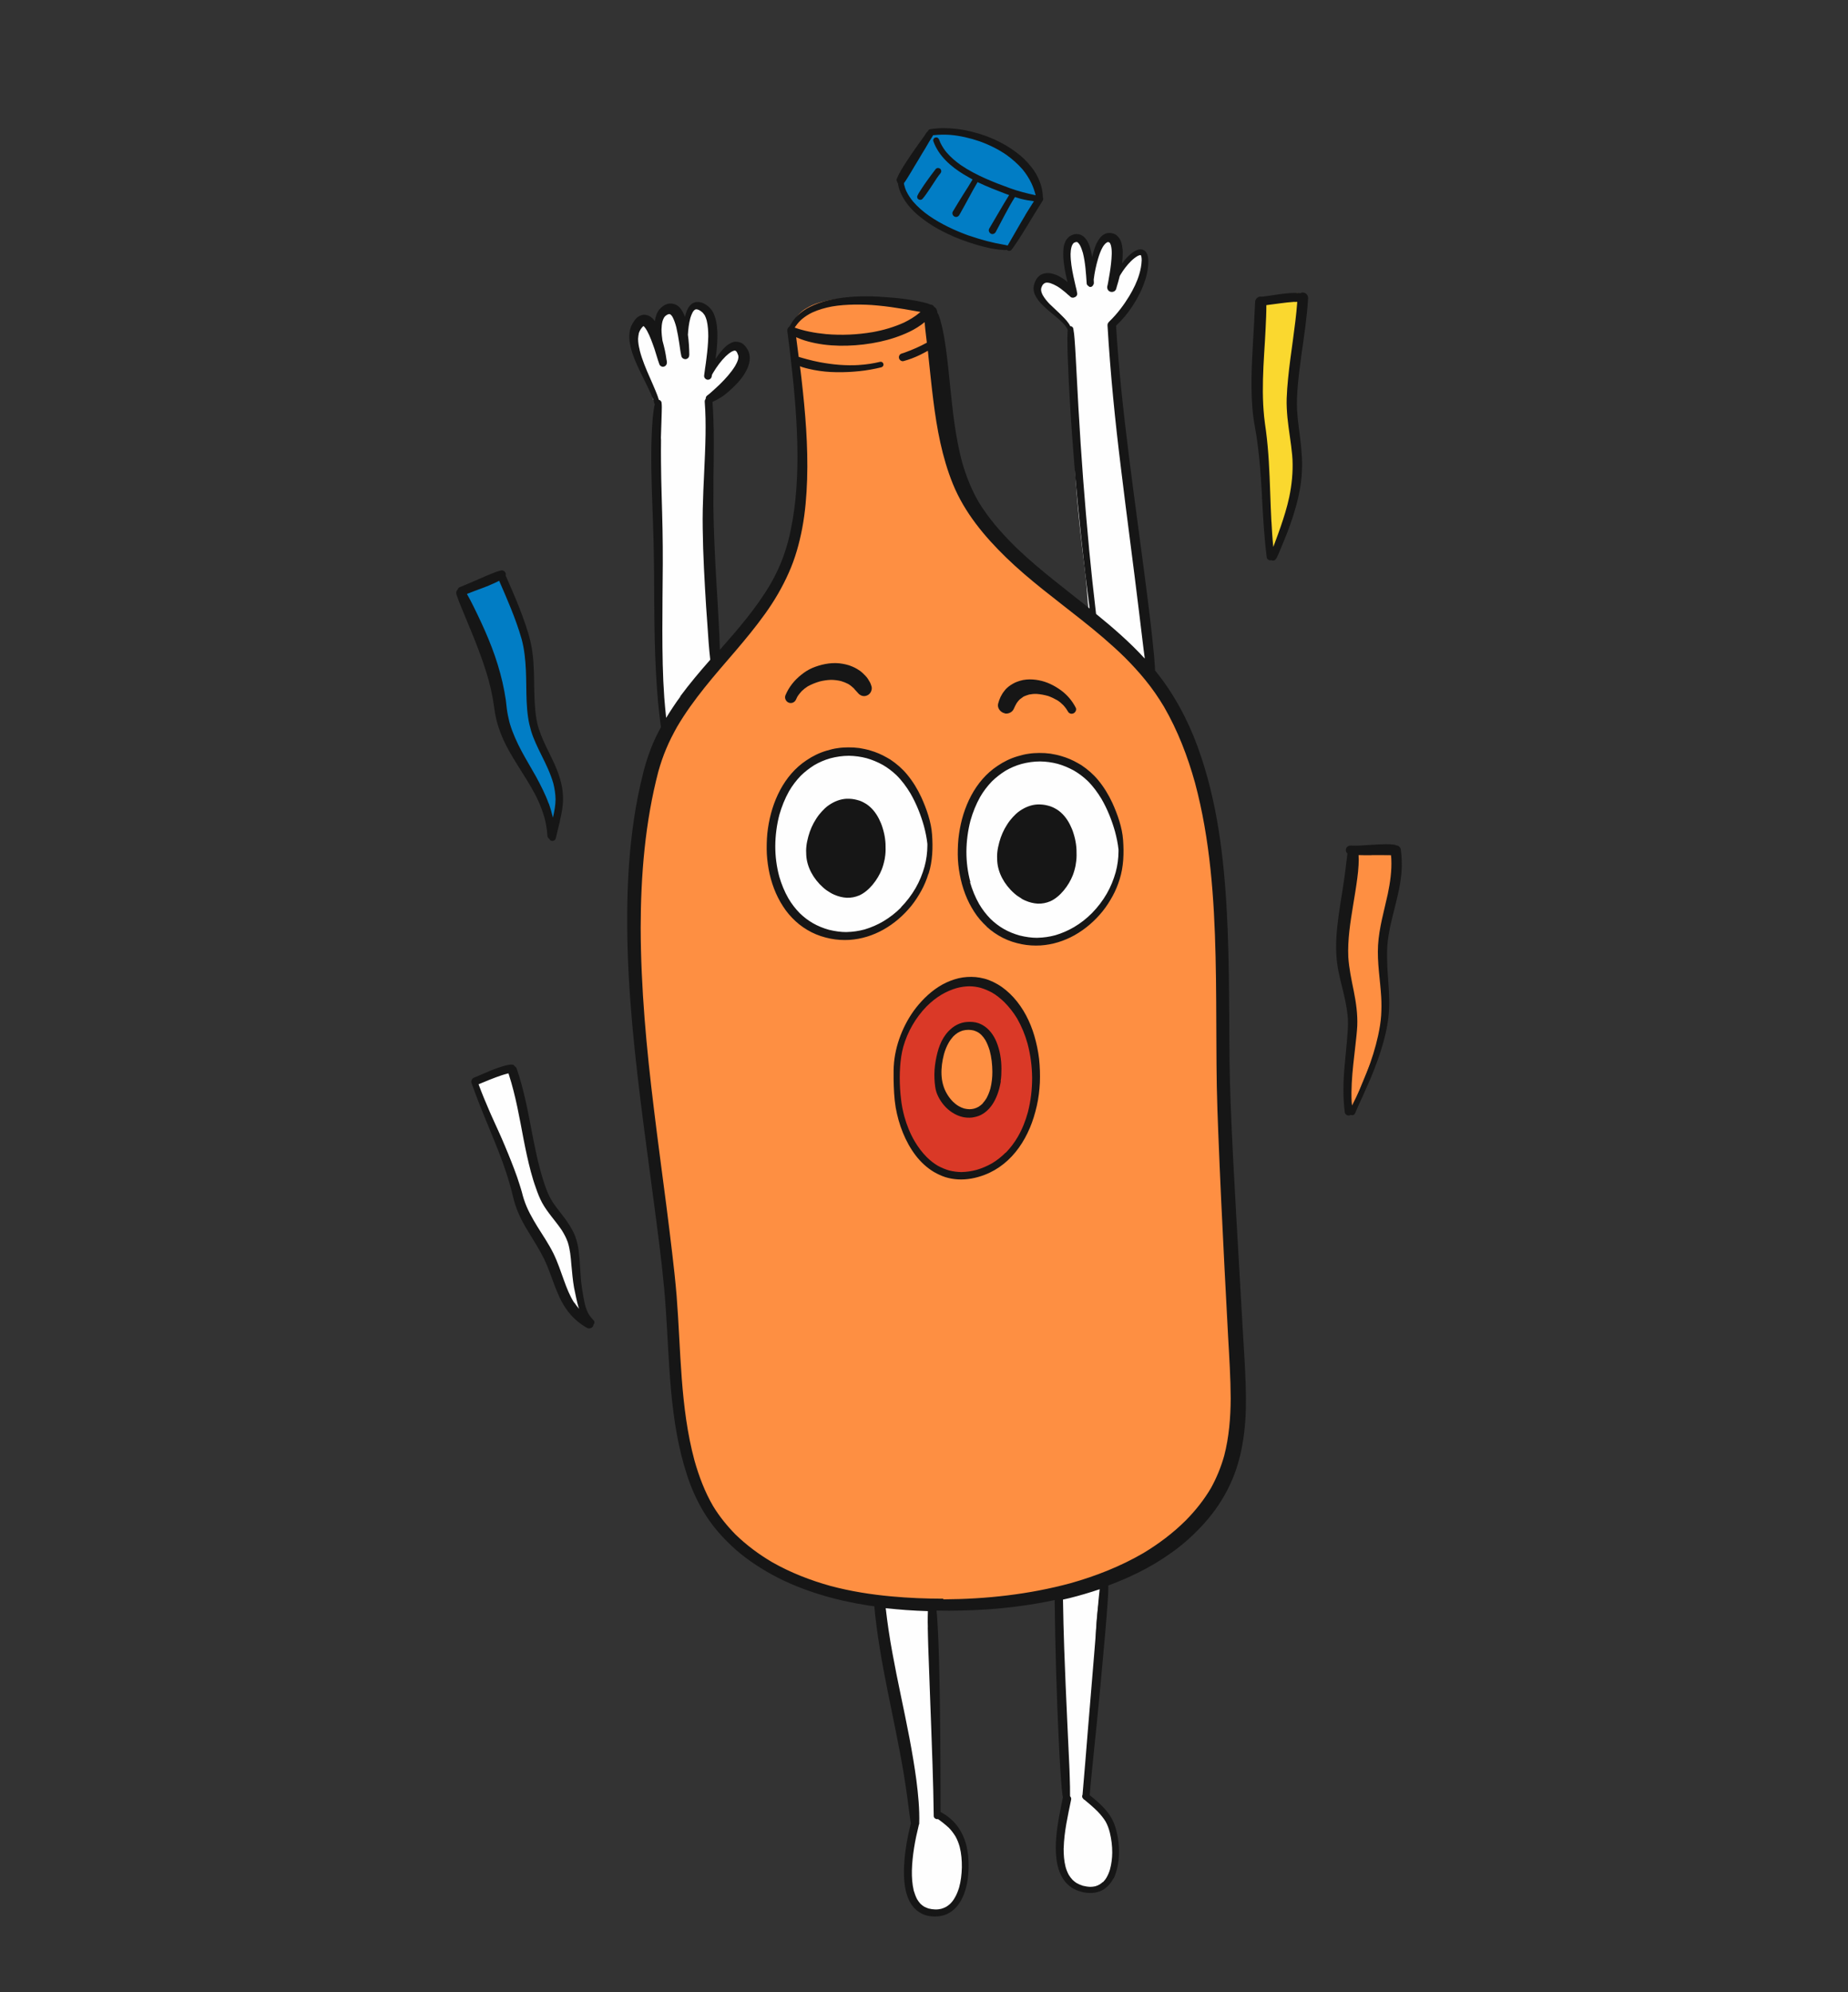 <svg width="296" height="319" viewBox="0 0 296 319" fill="none" xmlns="http://www.w3.org/2000/svg">
<rect x="0" y="0" width="296" height="319" fill="#333333" stroke="none"/>
<g clip-path="url(#clip0_81_354)">
<path d="M208.139 47.074C208.139 47.074 208.056 47.026 208.022 47.007C207.836 46.944 207.628 46.957 207.458 47.059C207.298 47.144 207.178 47.275 207.151 47.438L207.005 47.998C207.005 47.998 206.924 47.907 206.874 47.878C206.774 47.821 206.681 47.789 206.569 47.791C206.182 47.768 205.766 47.795 205.419 47.817L205.255 47.833L205.047 47.846L205.176 47.854L205.037 47.863C204.37 47.901 203.73 47.931 203.092 47.919C202.798 47.927 202.561 47.991 202.379 48.152C202.197 48.314 202.079 48.557 202.046 48.805C202.051 48.875 202.055 48.944 202.06 49.013C201.983 49.147 201.915 49.264 201.872 49.416C201.818 49.586 201.779 49.808 201.771 49.937C201.759 49.996 201.764 50.066 201.768 50.135L201.773 50.204C201.773 50.204 201.777 50.273 201.775 50.316L201.746 50.367C201.648 50.844 201.528 51.398 201.445 51.928C201.352 52.474 201.299 53.067 201.265 53.781C201.194 55.097 201.253 56.421 201.324 57.529C201.398 58.751 201.524 59.958 201.626 61.129L201.639 61.337C201.737 62.438 201.859 63.576 201.921 64.702C201.951 65.342 201.972 65.999 202 66.683L202.009 66.821C202.031 67.323 202.026 67.832 202.065 68.343L202.066 68.456C202.121 69.71 202.165 70.981 202.253 72.255L202.264 72.351C202.424 75.001 202.614 77.446 202.835 79.798C203.05 82.123 203.335 84.557 203.708 87.263C203.717 87.401 203.804 87.519 203.938 87.596C204.038 87.654 204.174 87.688 204.296 87.669C204.566 87.625 204.737 87.368 204.686 87.071L204.6 86.488C204.81 86.431 204.993 86.27 205.048 86.058C205.241 85.301 205.521 84.507 205.905 83.572L206.002 83.405C206.289 82.637 206.613 81.845 206.87 81.015C207.352 79.448 207.658 77.8 207.759 76.124C207.901 73.759 207.699 71.374 207.518 69.068C207.441 68.2 207.37 67.359 207.317 66.527L207.305 66.432L207.294 66.336L207.265 66.386L207.303 66.319C207.034 61.315 207.285 55.834 208.073 49.616C208.085 49.556 208.081 49.487 208.076 49.417C208.2 48.933 208.315 48.465 208.439 47.981C208.494 47.769 208.478 47.604 208.393 47.443C208.332 47.319 208.234 47.218 208.117 47.151L208.139 47.074Z" fill="#FAD82F"/>
<path d="M114.74 102.331C114.711 101.38 114.655 100.436 114.617 99.502L114.59 98.931C114.5 97.277 114.386 95.588 114.285 93.951L114.153 91.984C113.827 86.925 113.616 82.666 113.686 78.347L113.671 78.45C113.705 77.313 113.722 76.166 113.765 75.012C113.802 73.677 113.83 72.358 113.84 71.03L113.825 71.133C113.884 68.142 113.816 65.834 113.617 63.673L113.706 63.635C113.945 63.529 114.197 63.363 114.461 63.137C115.07 62.621 115.591 61.988 116.067 61.395C116.915 60.35 117.692 59.197 118.572 57.749C118.707 57.515 118.804 57.348 118.75 57.095C118.738 56.999 118.717 56.92 118.679 56.832C118.769 56.639 118.798 56.433 118.775 56.242C118.741 55.955 118.584 55.687 118.363 55.492C118.313 55.464 118.279 55.444 118.229 55.416C118.012 55.29 117.774 55.241 117.54 55.262C117.253 55.297 117.03 55.413 116.79 55.674C116.495 55.993 116.223 56.348 115.944 56.676L115.796 56.857C115.484 57.166 115.159 57.535 114.833 57.947C114.59 58.252 114.361 58.609 114.065 59.083C114.102 58.481 114.111 57.887 114.114 57.265C114.129 56.007 114.089 54.96 114.009 53.98C113.929 53.155 113.805 52.061 113.461 51.039C113.322 50.625 113.137 50.252 112.921 49.971C112.793 49.808 112.574 49.571 112.307 49.416C112.224 49.368 112.14 49.32 112.038 49.305C111.825 49.249 111.63 49.203 111.352 49.221C111.075 49.239 110.852 49.355 110.63 49.471C110.496 49.549 110.349 49.687 110.227 49.861C110.121 50.045 110.015 50.228 109.916 50.438C109.551 51.339 109.508 52.338 109.49 53.372C109.486 53.726 109.482 54.079 109.494 54.443L109.462 54.268C109.275 53.359 109.021 52.412 108.626 51.517C108.427 51.091 108.24 50.76 108.024 50.48C107.831 50.235 107.643 50.06 107.443 49.944C107.36 49.896 107.276 49.848 107.174 49.833C106.961 49.777 106.765 49.731 106.548 49.761C106.33 49.791 106.127 49.874 105.938 50.009C105.693 50.202 105.486 50.483 105.389 50.805C105.285 51.1 105.222 51.442 105.213 51.881C105.187 52.311 105.194 52.761 105.228 53.203C105.275 53.853 105.37 54.575 105.503 55.385C105.399 55.103 105.285 54.837 105.182 54.555C104.992 54.112 104.787 53.659 104.564 53.197C104.386 52.85 104.161 52.431 103.862 52.102C103.66 51.874 103.472 51.699 103.288 51.593C103.121 51.497 102.969 51.453 102.797 51.443C102.555 51.437 102.469 51.432 102.249 51.505C102.091 51.547 101.931 51.633 101.821 51.747C101.638 51.908 101.525 52.066 101.426 52.276C101.349 52.409 101.303 52.605 101.271 52.853C101.196 53.522 101.373 54.179 101.525 54.801L101.61 55.117C101.755 55.712 101.927 56.301 102.056 56.731C102.186 57.162 102.349 57.612 102.514 58.019L102.604 58.249C102.953 59.184 103.339 60.096 103.734 60.992L103.878 61.319C104.136 61.913 104.394 62.507 104.644 63.074L104.744 63.287C104.509 63.463 104.455 63.788 104.647 64.032C104.702 64.13 104.782 64.222 104.837 64.32C104.984 64.605 105.104 64.897 105.196 65.239C105.454 66.255 105.469 67.309 105.462 68.284L105.453 68.723C105.443 69.318 105.433 69.913 105.44 70.517C105.444 71.32 105.474 72.116 105.477 72.918L105.481 73.721C105.5 75.845 105.514 78.055 105.475 80.279L105.488 80.064C105.441 81.572 105.41 83.089 105.363 84.596C105.342 85.673 105.294 86.758 105.272 87.835C105.217 90.472 105.179 93.119 105.197 95.709C105.198 98.557 105.271 101.09 105.396 103.453C105.456 104.622 105.558 105.793 105.653 106.938C105.748 108.238 105.866 109.574 105.924 110.897C105.947 111.244 105.96 111.607 105.972 111.97L105.991 112.67L106.025 113.535L106.022 113.734C106.033 113.985 106.05 114.262 106.078 114.522C106.115 114.766 106.257 114.982 106.474 115.107C106.558 115.155 106.641 115.203 106.753 115.202C107.104 115.248 107.461 115.054 107.601 114.735C107.732 114.432 107.822 114.083 107.897 113.682C108.651 112.494 109.635 111.483 110.479 110.636C111.185 109.953 111.789 109.368 112.361 108.764C112.646 108.462 112.987 108.103 113.278 107.714C113.598 107.276 113.836 106.902 113.988 106.523C114.093 106.495 114.191 106.44 114.273 106.376C114.462 106.241 114.65 105.993 114.649 105.726C114.721 104.522 114.69 103.303 114.669 102.223L114.74 102.331ZM184.178 105.256C184.315 105.135 184.469 104.868 184.439 104.651C184.34 103.281 184.121 101.888 183.919 100.659C183.789 99.805 183.633 98.959 183.486 98.096L183.262 96.788C182.79 94.024 182.4 91.463 182.05 88.949C181.416 84.268 180.825 79.167 180.251 73.342L180.238 73.134C180.048 71.268 179.863 69.315 179.719 67.408C179.642 66.385 179.565 65.362 179.505 64.349C179.442 63.534 179.405 62.712 179.342 61.897C179.122 58.812 178.835 55.532 178.266 52.357C178.365 52.303 178.456 52.222 178.549 52.098L178.617 51.981C179.819 50.362 181.066 48.702 182.003 46.886C183.261 44.476 183.614 42.478 183.077 40.789C183.018 40.622 182.923 40.478 182.773 40.391C182.639 40.314 182.494 40.297 182.346 40.322C182.267 40.344 182.178 40.381 182.097 40.446C181.968 40.438 181.862 40.466 181.764 40.52C181.623 40.572 181.498 40.634 181.374 40.696C181.213 40.781 181.07 40.876 180.933 40.997C180.724 41.166 180.506 41.351 180.266 41.613C179.851 42.062 179.473 42.601 179.052 43.292C178.917 43.525 178.782 43.759 178.657 43.976C178.758 43.455 178.826 43.028 178.869 42.608C178.973 41.734 178.96 40.948 178.822 40.223C178.663 39.42 178.308 38.725 177.784 38.245C177.718 38.207 177.661 38.151 177.611 38.123C177.511 38.065 177.417 38.033 177.305 38.035C177.107 38.032 176.913 38.098 176.793 38.229C175.744 39.313 175.274 40.821 175.014 41.85C174.899 42.318 174.799 42.838 174.677 43.435C174.64 43.191 174.603 42.947 174.566 42.703C174.428 41.979 174.262 41.149 173.991 40.347C173.88 40.039 173.755 39.677 173.575 39.373C173.378 39.059 173.176 38.831 172.952 38.68C172.685 38.526 172.377 38.481 172.114 38.552C171.92 38.618 171.812 38.689 171.659 38.801C171.568 38.882 171.493 38.972 171.409 39.079L171.38 39.129C171.176 39.367 171.01 39.694 170.872 40.126C170.734 40.557 170.66 41.071 170.673 41.702C170.671 42.167 170.736 42.672 170.843 43.334C170.924 43.848 171.056 44.391 171.225 45.022C171.324 45.391 171.432 45.742 171.524 46.084C171.681 46.62 171.839 47.156 171.97 47.699C171.782 47.524 171.601 47.375 171.394 47.233C170.701 46.7 170.092 46.214 169.401 45.793C169.334 45.755 169.284 45.726 169.218 45.687C168.917 45.514 168.624 45.367 168.305 45.227C167.985 45.087 167.67 45.016 167.402 45.017C166.937 45.015 166.544 45.233 166.351 45.567C166.11 45.984 166.178 46.445 166.272 46.744C166.401 47.175 166.624 47.637 166.956 48.14C167.4 48.797 167.935 49.373 168.358 49.795C168.708 50.153 169.077 50.477 169.436 50.818C170.024 51.379 170.654 51.943 171.203 52.572C171.303 54.209 171.454 55.875 171.6 57.471C171.649 58.078 171.699 58.685 171.766 59.302C171.952 61.522 172.148 64.149 172.124 66.848C172.119 67.357 172.115 67.866 172.1 68.392C172.097 69.168 172.067 69.951 172.08 70.738C172.096 72.059 172.128 73.39 172.173 74.661C172.308 77.586 172.568 80.449 172.782 82.619C172.942 84.268 173.133 85.98 173.345 87.77L173.52 89.162C173.673 90.362 173.808 91.552 173.934 92.759C174.026 93.679 174.1 94.59 174.159 95.491C174.204 96.028 174.24 96.583 174.309 97.156C174.329 97.391 174.376 97.618 174.43 97.871C174.512 98.23 174.639 98.548 174.789 98.79C174.891 98.96 175.005 99.071 175.155 99.157C175.272 99.225 175.408 99.259 175.537 99.267C176.559 100.346 177.656 101.336 178.894 102.428C179.575 103.021 180.229 103.621 180.9 104.231L181.464 104.757C181.963 105.201 182.454 105.662 182.97 106.116C183.037 106.154 183.094 106.21 183.161 106.248C183.261 106.306 183.37 106.347 183.483 106.345C183.681 106.348 183.875 106.282 184.021 106.144C184.278 105.892 184.327 105.498 184.121 105.201L184.178 105.256ZM153.844 302.102C154.24 300.529 154.349 299.146 154.166 297.884L154.171 297.798L154.16 297.702C154.167 296.728 154.022 295.822 153.728 294.984C153.478 294.262 153.039 293.519 152.371 292.711C151.687 291.893 150.904 291.13 150.209 290.484L150.208 290.217L150.207 289.949C150.205 288.836 150.186 287.713 150.148 286.468C150.068 284.064 149.914 281.595 149.78 279.516C149.704 278.338 149.619 277.177 149.543 275.999L149.532 275.748C149.308 272.438 149.082 269.016 148.913 265.649C148.793 263.044 148.753 260.686 148.775 258.452C148.771 258.383 148.776 258.297 148.781 258.211C148.784 258.012 148.759 257.864 148.647 257.711C148.6 257.639 148.526 257.574 148.442 257.526C148.376 257.487 148.309 257.449 148.206 257.434C148.027 257.398 147.843 257.447 147.706 257.568C147.687 257.601 147.635 257.616 147.606 257.666C146.961 257.472 146.267 257.404 145.595 257.372L145.483 257.374L145.294 257.354C144.907 257.331 144.53 257.291 144.153 257.251C143.733 257.209 143.298 257.114 142.873 257.002C142.687 256.939 142.558 256.931 142.41 256.957C142.393 256.947 142.36 256.928 142.327 256.909C142.177 256.822 141.998 256.785 141.833 256.801C141.615 256.831 141.419 256.94 141.279 257.105C141.14 257.269 141.075 257.498 141.114 257.699C141.663 262.064 142.395 266.69 143.371 271.857C144.22 276.395 145.104 281.22 145.671 286.018C145.811 287.278 145.946 288.623 146.071 290.141C146.156 291.302 146.263 292.543 146.429 293.795C146.058 295.671 145.649 297.882 145.68 300.102C145.692 301.621 145.938 302.853 146.447 303.858C146.747 304.454 147.13 304.987 147.67 305.476C147.858 305.652 148.065 305.793 148.282 305.919C148.632 306.121 149.004 306.247 149.372 306.303C149.978 306.409 150.557 306.254 150.911 306.102C151.371 305.923 151.805 305.595 152.266 305.105C152.616 304.729 152.936 304.291 153.23 303.704C153.483 303.228 153.669 302.713 153.827 302.092L153.844 302.102ZM178.312 299.592C178.475 299.041 178.554 298.442 178.574 297.675C178.589 296.994 178.578 296.32 178.497 295.651C178.407 294.843 178.239 294.056 177.972 293.324C177.736 292.654 177.381 291.96 176.89 291.231C176.121 290.098 175.126 289.123 174.156 288.185L173.854 287.899L173.867 287.684L173.872 287.443L173.898 287.168C173.944 286.395 174.007 285.63 174.054 284.856L174.117 284.092C174.277 281.85 174.434 279.805 174.599 277.787C174.768 275.683 174.954 273.589 175.14 271.494C175.238 270.439 175.309 269.546 175.354 268.659C175.399 267.618 175.428 266.567 175.439 265.662L175.4 265.728C175.436 265.282 175.454 264.825 175.456 264.36L175.453 264.135L175.468 263.454L175.497 263.404C175.504 261.696 175.575 260.225 175.708 258.878C175.851 257.204 176.111 255.752 176.492 254.438L176.526 254.302L176.579 254.132C176.633 253.963 176.65 253.817 176.582 253.666C176.52 253.542 176.449 253.434 176.332 253.367C176.315 253.357 176.299 253.347 176.282 253.338C176.122 253.268 175.924 253.264 175.764 253.35C175.613 253.418 175.529 253.525 175.478 253.652C175.415 253.838 175.369 254.034 175.315 254.203C175.249 254.164 175.163 254.159 175.067 254.171C174.754 254.212 174.474 254.273 174.089 254.362C173.757 254.437 173.372 254.526 173.01 254.651C172.307 254.868 171.737 255.162 171.258 255.53C171.273 255.272 171.157 255.049 170.94 254.924C170.873 254.886 170.807 254.847 170.721 254.842C170.558 254.815 170.348 254.871 170.211 254.993C170.084 255.097 169.997 255.247 169.98 255.393C169.631 259.618 169.618 264.303 169.943 269.672C170.07 271.725 170.213 273.787 170.369 275.79L170.388 275.912C170.574 278.555 170.782 281.277 170.923 283.961C170.967 284.809 170.994 285.648 171.029 286.513C171.042 286.876 171.047 287.213 171.043 287.567L171.037 287.808C171.04 288.188 171.034 288.584 171.054 288.974C170.991 289.005 170.841 289.073 170.737 289.214C170.574 289.497 170.429 289.748 170.318 290.017C170.195 290.346 170.098 290.668 169.991 291.007L169.953 291.074C169.794 291.694 169.651 292.367 169.554 293.112C169.423 293.993 169.398 294.846 169.397 295.58C169.396 296.313 169.439 297.049 169.557 297.807C169.673 298.608 169.88 299.328 170.168 299.984C170.306 300.285 170.476 300.606 170.707 300.939C170.937 301.272 171.206 301.539 171.451 301.769C171.696 302 171.996 302.173 172.28 302.337C172.613 302.529 172.978 302.629 173.327 302.719C173.735 302.821 174.148 302.837 174.502 302.841C174.951 302.834 175.412 302.766 175.895 302.623C176.477 302.425 177.061 302.028 177.527 301.452C177.994 300.876 178.236 300.149 178.398 299.597L178.312 299.592ZM93.425 209.592C93.34 209.432 93.238 209.262 93.152 209.101C93.162 209.085 93.148 209.032 93.124 208.996C92.975 208.599 92.8 208.209 92.635 207.802L92.521 207.536C92.298 206.806 92.112 206.01 91.978 205.087C91.869 204.313 91.796 203.514 91.721 202.759C91.67 202.307 91.636 201.865 91.586 201.414C91.459 200.362 91.284 198.971 90.881 197.626C90.71 197.038 90.461 196.427 90.147 195.778C89.879 195.201 89.533 194.646 89.21 194.126L89.023 193.795L88.772 193.383C88.041 192.183 87.287 190.947 86.7 189.652C86.184 188.465 85.789 187.146 85.36 185.386C85.015 183.942 84.742 182.45 84.466 181.001L84.462 180.931C84.208 179.561 83.914 177.99 83.564 176.476C83.415 175.812 83.203 175.022 82.913 174.254C82.636 173.538 82.289 172.715 81.781 171.977C81.726 171.879 81.636 171.804 81.536 171.746C81.386 171.66 81.197 171.64 81.022 171.673C80.838 171.722 80.701 171.843 80.632 172.003C80.615 171.993 80.581 171.974 80.548 171.955C80.398 171.868 80.193 171.838 80.008 171.888C79.588 172.001 79.19 172.149 78.783 172.315C78.632 172.383 78.465 172.442 78.307 172.485C77.69 172.706 77.135 172.898 76.599 173.055C76.415 173.105 76.252 173.233 76.172 173.409C76.076 173.576 76.046 173.781 76.095 173.966C76.145 174.15 76.266 174.286 76.433 174.383C76.516 174.431 76.6 174.479 76.695 174.468C76.941 175.544 77.486 176.526 78.008 177.472L78.164 177.74C78.57 178.463 78.929 179.227 79.251 179.902C79.628 180.676 79.995 181.466 80.328 182.236C81.094 183.991 81.713 185.616 82.205 187.19C82.32 187.568 82.436 187.946 82.551 188.324C82.704 188.791 82.831 189.264 82.985 189.731C83.284 190.638 83.555 191.439 83.805 192.162C84.391 193.767 85.045 195.369 85.765 196.896C86.117 197.634 86.494 198.407 86.913 199.183C87.224 199.762 87.56 200.335 87.89 200.881L88.227 201.454C88.689 202.232 89.046 203.039 89.389 203.793L89.361 203.688C89.564 204.183 89.76 204.652 89.964 205.148C90.153 205.59 90.332 206.05 90.538 206.502C90.926 207.371 91.366 208.382 91.969 209.263C92.106 209.565 92.27 209.86 92.433 210.154C92.481 210.226 92.555 210.291 92.621 210.329C92.805 210.435 93.029 210.432 93.199 210.33C93.468 210.173 93.531 209.832 93.375 209.563L93.425 209.592Z" fill="#FEFEFE"/>
<path d="M89.406 129.762C89.403 129.382 89.333 128.964 89.216 128.474C89.215 128.051 89.198 127.618 89.145 127.209C89.047 126.108 88.797 124.962 88.425 123.68C88.229 123.056 88.034 122.431 87.802 121.83C87.595 121.266 87.361 120.708 87.117 120.167L87.01 119.928L86.798 119.449C86.601 118.98 86.388 118.501 86.219 118.025C85.966 117.345 85.77 116.721 85.635 116.108C85.31 114.475 85.351 112.786 85.395 111.322L85.401 111.081C85.463 109.626 85.527 108.128 85.416 106.663C85.205 103.717 84.522 100.854 83.35 98.108C82.988 97.232 82.533 96.325 82.009 95.422C81.488 94.476 80.93 93.709 80.357 93.045C80.31 92.973 80.236 92.908 80.169 92.869L80.153 92.86C79.986 92.763 79.821 92.779 79.663 92.822C79.637 92.829 79.601 92.853 79.565 92.876C79.531 92.857 79.498 92.838 79.445 92.852C79.359 92.847 79.29 92.851 79.214 92.829C79.118 92.841 79.039 92.862 78.96 92.883C78.793 92.942 78.625 93.001 78.458 93.06C78.254 93.143 78.041 93.242 77.838 93.325L77.484 93.476C76.792 93.788 76.162 94.07 75.54 94.378C75.504 94.401 75.451 94.416 75.415 94.439C75.215 94.324 74.974 94.318 74.77 94.401C74.576 94.467 74.394 94.628 74.305 94.821C74.216 95.014 74.203 95.23 74.285 95.433C74.956 97.199 75.768 98.913 76.556 100.592C76.802 101.09 77.022 101.595 77.252 102.083C78.092 103.902 79.13 106.303 79.708 108.884C79.842 109.539 79.939 110.218 80.046 110.88L80.127 111.394C80.262 112.317 80.406 113.068 80.544 113.792C80.89 115.504 81.318 116.997 81.867 118.359C82.483 119.872 83.323 121.268 84.046 122.442L84.096 122.471C84.844 123.681 85.607 124.9 86.273 126.174C86.714 127.029 87.033 127.747 87.295 128.41C87.461 128.817 87.6 129.231 87.715 129.609C87.781 129.803 87.821 130.004 87.877 130.214C87.889 130.31 87.927 130.398 87.965 130.487C87.993 130.592 88.021 130.697 88.049 130.803C88.084 130.934 88.093 131.073 88.102 131.211C88.142 131.412 88.227 131.573 88.377 131.659C88.427 131.688 88.477 131.717 88.547 131.713C88.692 131.73 88.841 131.704 88.975 131.626C89.092 131.538 89.16 131.421 89.203 131.269C89.344 130.794 89.435 130.29 89.403 129.805L89.406 129.762ZM163.178 37.04C163.513 36.344 163.868 35.615 164.22 34.773C164.278 34.673 164.286 34.544 164.241 34.429C164.45 34.105 164.676 33.791 164.893 33.493C165.205 33.029 165.528 32.547 165.84 32.083L165.946 31.899C166.159 31.8 166.275 31.6 166.278 31.402L166.283 31.316C166.283 31.316 166.284 31.16 166.306 31.084C166.321 30.981 166.335 30.879 166.34 30.793C166.366 30.518 166.348 30.241 166.311 29.997C166.267 29.572 166.157 29.108 165.947 28.586C165.743 28.09 165.451 27.633 165.197 27.264C164.943 26.895 164.637 26.54 164.28 26.156C163.591 25.424 162.727 24.725 161.712 24.095C161.495 23.969 161.278 23.844 161.054 23.693C160.303 23.259 159.481 22.873 158.613 22.528C157.871 22.233 157.067 21.969 156.082 21.712C155.597 21.587 155.12 21.49 154.685 21.395C154.225 21.307 153.824 21.231 153.463 21.201C152.255 21.059 150.664 20.963 149.238 21.43C149.106 21.465 149.035 21.513 148.951 21.62C148.902 21.703 148.864 21.77 148.875 21.866L148.846 21.916C148.748 21.97 148.676 22.018 148.585 22.099C148.484 22.196 148.384 22.294 148.283 22.391C148.033 22.669 147.819 22.924 147.577 23.229C147.212 23.707 146.86 24.239 146.485 24.889C145.82 26.04 145.285 27.199 144.914 28.342C144.713 28.381 144.569 28.476 144.466 28.617C144.37 28.784 144.352 28.929 144.368 29.094C144.406 29.761 144.58 30.462 144.856 31.177C145.088 31.778 145.458 32.37 145.964 32.995C146.79 34.029 147.916 34.968 149.425 35.861L149.558 35.938C150.759 36.632 152.094 37.247 153.657 37.815C154.248 38.023 154.856 38.241 155.637 38.469C155.992 38.585 156.374 38.694 156.739 38.794C157.087 38.884 157.426 38.991 157.765 39.097L158.104 39.204C158.519 39.332 158.934 39.461 159.359 39.573C159.647 39.65 159.946 39.711 160.254 39.756C160.433 39.792 160.621 39.812 160.803 39.806C160.889 39.811 160.992 39.826 161.078 39.831C161.395 39.859 161.735 39.655 161.832 39.333C161.871 39.266 161.89 39.233 161.909 39.199C162.29 38.618 162.665 37.968 163.097 37.105L163.178 37.04Z" fill="#017DC5"/>
<path d="M198.38 227.775C198.631 224.028 198.138 220.451 197.471 216.174C197.471 215.751 197.497 215.321 197.496 214.899C197.559 212.132 197.519 209.196 197.413 205.643C197.304 202.288 197.128 198.895 196.947 195.587C196.811 192.818 196.647 189.943 196.53 187.14C196.344 182.34 196.318 177.454 196.308 172.733L196.298 170.169C196.264 164.834 196.218 159.136 195.959 153.382C195.338 140.013 193.593 129.552 190.434 120.5C190.045 119.364 189.563 118.041 188.993 116.755C188.437 115.522 187.765 114.222 186.98 112.924C185.621 110.693 183.929 108.538 181.801 106.331C180.631 105.121 179.398 103.943 177.977 102.744C178.113 102.355 177.983 101.925 177.686 101.708C176.759 101.04 175.993 100.442 175.322 99.832C174.56 99.148 173.828 98.413 173.169 97.744L172.567 97.13C171.331 95.882 170.063 94.572 168.654 93.469C168.225 93.132 167.804 92.823 167.375 92.486C167.037 92.224 166.672 91.969 166.334 91.707C165.618 91.138 164.885 90.559 164.137 89.927C162.7 88.719 161.36 87.457 160.159 86.185C157.962 83.827 156.086 81.298 154.624 78.63C153.809 77.114 153.085 75.517 152.485 73.859C151.938 72.342 151.458 70.708 151 68.842C150.138 65.097 149.637 61.227 149.161 57.505C148.858 55.218 148.561 52.844 148.181 50.534C148.14 50.221 147.957 49.96 147.707 49.815C147.573 49.738 147.437 49.704 147.292 49.687C147.111 49.538 146.904 49.396 146.67 49.261C146.52 49.175 146.353 49.078 146.193 49.008C145.471 48.68 144.681 48.469 144.018 48.308C143.159 48.101 142.416 47.962 141.688 47.875C140.917 47.785 140.066 47.717 139.111 47.677C137.104 47.608 135.305 47.682 133.598 47.942C132.771 48.065 131.905 48.254 131.07 48.506C130.403 48.699 129.737 49.004 129.047 49.429C128.367 49.837 127.798 50.398 127.377 51.089C127.031 51.69 126.845 52.472 126.892 53.278C126.889 53.321 126.904 53.373 126.918 53.426C126.86 53.526 126.812 53.609 126.804 53.738C126.799 53.824 126.784 53.927 126.779 54.013C126.754 54.132 126.756 54.245 126.749 54.374C126.733 54.632 126.744 54.883 126.762 55.16C126.783 55.661 126.848 56.166 126.906 56.644C127.009 57.505 127.106 58.339 127.219 59.183L127.284 59.687L127.409 60.626C127.635 62.314 127.85 64.061 128.048 65.799C128.263 67.814 128.45 69.879 128.587 71.915L128.591 71.985C128.696 73.691 128.814 75.45 128.788 77.191C128.673 79.972 128.163 82.858 127.208 85.976L127.198 85.993L127.159 86.059L127.164 86.129C126.432 88.398 125.664 90.422 124.793 92.277C123.871 94.259 122.778 96.23 121.478 98.326L121.507 98.276C119.866 100.887 118.129 103.242 116.34 105.301C112.547 108.827 109.529 112.667 107.387 116.724C104.896 121.424 103.295 126.816 102.747 132.349C102.557 134.219 102.486 136.269 102.535 138.61C102.112 141.346 101.912 144.389 101.91 148.169C101.914 152.13 102.195 156.073 102.452 159.402C102.563 160.712 102.665 162.038 102.776 163.348C102.972 165.552 103.146 167.831 103.312 170.085C103.597 174.253 103.937 178.364 104.354 182.341C104.785 186.526 105.263 190.783 105.749 194.911C106.192 198.882 106.671 202.983 107.102 207.013C107.489 210.773 107.802 214.468 108.056 217.573C108.307 220.72 108.543 223.548 108.934 226.376C109.367 229.517 109.928 232.243 110.67 234.695C111.492 237.393 112.637 239.878 114.058 242.078C115.551 244.385 117.488 246.461 119.808 248.222C120.708 248.897 121.687 249.552 122.738 250.158C124.489 251.17 126.47 252.091 128.791 252.964C132.082 254.197 135.71 255.157 139.565 255.759C142.908 256.288 146.566 256.576 150.74 256.628C154.12 256.667 157.745 256.514 161.839 256.164C163.479 256.021 165.214 255.866 166.95 255.556C168.511 255.279 170.166 254.878 171.846 254.357C174.906 253.41 178.061 252.029 181.205 250.242C184.163 248.547 186.925 246.538 189.41 244.236C192.178 241.676 194.28 239.153 195.835 236.536C197.294 234.087 198.191 231.069 198.407 227.768L198.38 227.775ZM217.046 138.2C217.043 140.556 216.564 142.926 216.083 145.184C215.922 146.003 215.741 146.855 215.58 147.674C215.244 149.526 215.092 151.062 215.116 152.521C215.147 154.163 215.446 155.803 215.741 157.219L215.914 158.075C216.302 159.945 216.711 161.894 216.741 163.846C216.738 164.89 216.684 165.948 216.609 167.039C216.56 167.856 216.478 168.654 216.412 169.461L216.334 170.328C216.256 171.35 216.153 172.492 216.102 173.619C216.089 173.989 216.075 174.36 216.078 174.739L216.064 175.265C216.05 175.791 216.049 176.369 216.085 176.923C216.09 176.992 216.12 177.055 216.151 177.117C216.142 177.134 216.165 177.17 216.172 177.196C216.194 177.275 216.251 177.33 216.334 177.378C216.334 177.378 216.367 177.397 216.384 177.407C216.467 177.455 216.606 177.446 216.704 177.392C216.793 177.354 216.858 177.28 216.88 177.204C217.322 175.591 217.952 173.998 218.565 172.55L218.867 171.835C219.401 170.564 219.963 169.243 220.44 167.917C220.989 166.388 221.352 164.796 221.517 163.2C221.689 161.632 221.689 160.052 221.666 158.705C221.662 157.902 221.616 157.097 221.586 156.301C221.55 155.324 221.516 154.304 221.506 153.319L221.511 153.388C221.515 152.301 221.57 151.243 221.658 150.204C221.759 149.106 221.955 147.996 222.237 146.891C222.424 146.221 222.647 145.526 222.851 144.865C223.149 143.925 223.466 142.952 223.688 141.99C223.783 141.556 223.878 141.122 223.93 140.685C223.989 140.274 224.008 139.818 223.998 139.256C223.991 138.807 223.954 138.408 223.872 138.049C223.776 137.638 223.619 137.102 223.269 136.744C223.229 136.699 223.171 136.644 223.121 136.615C223.105 136.605 223.071 136.586 223.055 136.576C222.971 136.528 222.859 136.53 222.763 136.541C222.572 136.564 222.373 136.716 222.31 136.903C222.294 136.893 222.26 136.874 222.227 136.854C222.16 136.816 222.093 136.777 222.007 136.772C221.451 136.696 220.866 136.669 220.324 136.645L220.109 136.632C219.497 136.613 218.826 136.581 218.184 136.5C218.124 136.487 218.055 136.492 217.985 136.496C217.852 136.419 217.69 136.392 217.541 136.418C217.35 136.441 217.18 136.543 217.067 136.7C216.964 136.841 216.91 137.01 216.94 137.227C216.956 137.548 216.971 137.868 216.977 138.205L217.046 138.2Z" fill="#FE8F42"/>
<path d="M137.699 58.405C137.699 58.405 137.682 58.395 137.665 58.386C137.665 58.386 137.665 58.386 137.682 58.395L137.699 58.405ZM143.659 28.974C143.668 29.113 143.713 29.227 143.811 29.328C143.859 29.668 143.951 30.01 144.052 30.335C144.198 30.775 144.39 31.175 144.615 31.594C145.075 32.416 145.686 33.169 146.354 33.822C147.087 34.556 147.913 35.166 148.758 35.743C149.621 36.33 150.548 36.843 151.504 37.306C153.063 38.073 154.692 38.68 156.362 39.177C157.066 39.383 157.779 39.573 158.512 39.729C158.844 39.809 159.178 39.846 159.503 39.901C159.811 39.945 160.119 39.989 160.42 40.007C160.694 40.032 160.986 40.067 161.282 40.016C161.282 40.016 161.316 40.035 161.306 40.052C161.494 40.227 161.831 40.221 161.989 40.024C162.222 39.736 162.448 39.422 162.648 39.114C162.884 38.783 163.103 38.443 163.321 38.102C163.74 37.454 164.142 36.796 164.544 36.139C165.367 34.79 166.173 33.432 167.03 32.103C167.107 31.969 167.11 31.771 167.058 31.63C167.058 31.63 167.034 31.594 167.027 31.567C167.037 31.551 167.047 31.534 167.04 31.508C167.012 31.247 167.011 30.98 166.967 30.709C166.925 30.396 166.857 30.09 166.773 29.774C166.608 29.212 166.381 28.681 166.111 28.147C165.585 27.132 164.82 26.223 163.997 25.414C163.58 25.018 163.128 24.646 162.657 24.307C162.161 23.932 161.63 23.581 161.096 23.272C161.03 23.234 160.946 23.186 160.879 23.147C159.912 22.589 158.887 22.13 157.823 21.738C156.344 21.218 154.831 20.834 153.272 20.645C151.875 20.484 150.444 20.458 149.05 20.677C148.928 20.695 148.797 20.731 148.713 20.838C148.674 20.904 148.636 20.971 148.597 21.038C148.525 21.085 148.46 21.159 148.395 21.233C148.212 21.55 147.996 21.848 147.78 22.145C147.799 22.112 147.809 22.095 147.828 22.062C147.741 22.212 147.648 22.336 147.544 22.476C147.554 22.459 147.563 22.443 147.583 22.41C147.515 22.526 147.431 22.633 147.357 22.724C147.357 22.724 147.366 22.707 147.376 22.691C147.289 22.841 147.16 22.988 147.073 23.138C147.083 23.122 147.092 23.105 147.102 23.088C146.96 23.296 146.808 23.519 146.667 23.727C146.695 23.677 146.724 23.627 146.753 23.576C146.195 24.389 145.611 25.208 145.087 26.039C144.572 26.854 144.021 27.693 143.666 28.577C143.608 28.677 143.584 28.797 143.595 28.892L143.659 28.974ZM144.766 29.368C145.208 28.756 145.584 28.106 145.967 27.482C146.333 26.848 146.715 26.223 147.098 25.599C147.464 24.965 147.846 24.341 148.219 23.733C148.605 23.066 148.99 22.399 149.409 21.751C149.428 21.718 149.437 21.701 149.44 21.658C150.37 21.55 151.311 21.537 152.231 21.601C153.819 21.74 155.384 22.11 156.89 22.623C158.419 23.172 159.894 23.891 161.228 24.816C162.154 25.485 163.023 26.253 163.774 27.109C164.337 27.79 164.819 28.535 165.202 29.335C165.494 29.948 165.713 30.608 165.889 31.266C164.5 30.976 163.123 30.625 161.78 30.139C160.471 29.672 159.164 29.163 157.886 28.602C156.507 27.985 155.134 27.281 153.874 26.42C153.072 25.846 152.308 25.204 151.654 24.449C151.243 23.967 150.904 23.437 150.62 22.851C150.544 22.674 150.468 22.496 150.409 22.329C150.364 22.214 150.284 22.123 150.184 22.065C150.067 21.998 149.938 21.99 149.806 22.025C149.56 22.105 149.406 22.372 149.503 22.628C150.345 24.983 152.306 26.671 154.379 27.935C154.846 28.204 155.313 28.474 155.78 28.744C155.299 29.578 154.777 30.366 154.262 31.181C153.699 32.079 153.162 32.97 152.616 33.878C152.452 34.162 152.594 34.532 152.87 34.67C153.154 34.834 153.498 34.699 153.662 34.416C154.182 33.515 154.678 32.578 155.182 31.668C155.432 31.234 155.659 30.764 155.909 30.331C156.131 29.947 156.362 29.547 156.583 29.163C158.026 29.862 159.535 30.445 161.028 31.017C161.231 31.09 161.434 31.163 161.637 31.235C160.53 32.998 159.523 34.819 158.44 36.618C158.286 36.885 158.428 37.256 158.694 37.41C158.978 37.574 159.323 37.439 159.486 37.155C160.505 35.275 161.431 33.363 162.567 31.55C162.872 31.637 163.168 31.741 163.474 31.829C164.17 32.009 164.879 32.129 165.608 32.216C164.912 33.304 164.234 34.403 163.579 35.537C163.194 36.204 162.808 36.871 162.423 37.539C162.24 37.856 162.057 38.173 161.874 38.49C161.711 38.773 161.556 39.04 161.393 39.324C161.283 39.282 161.164 39.258 161.044 39.234C160.822 39.194 160.627 39.148 160.405 39.109C160.08 39.055 159.748 38.975 159.424 38.921C158.989 38.825 158.538 38.721 158.113 38.609C157.128 38.351 156.145 38.051 155.181 37.717C155.181 37.717 155.214 37.736 155.231 37.746C155.198 37.726 155.164 37.707 155.121 37.705C152.918 36.899 150.76 35.898 148.821 34.556C147.885 33.905 147.007 33.153 146.249 32.27C145.83 31.762 145.458 31.213 145.167 30.601C144.999 30.237 144.883 29.859 144.794 29.474C144.804 29.457 144.814 29.44 144.823 29.424L144.766 29.368ZM155.041 37.613C155.041 37.613 155.074 37.633 155.091 37.642L155.024 37.604L155.041 37.613ZM147.058 31.87C147.263 32.055 147.583 32.04 147.768 31.835C148.008 31.573 148.198 31.283 148.395 31.019C148.575 30.745 148.782 30.464 148.962 30.19C149.323 29.642 149.694 29.077 150.054 28.529C150.235 28.256 150.422 28.008 150.636 27.753C150.72 27.646 150.771 27.52 150.762 27.381C150.753 27.242 150.691 27.118 150.611 27.027C150.577 27.008 150.561 26.998 150.527 26.979C150.327 26.863 150.033 26.871 149.875 27.069C149.351 27.745 148.853 28.414 148.363 29.11C148.108 29.474 147.863 29.822 147.624 30.196C147.396 30.553 147.141 30.918 146.963 31.304C146.847 31.504 146.91 31.741 147.065 31.897L147.058 31.87ZM105.912 70.278C105.912 70.278 105.916 70.347 105.914 70.39C105.916 70.347 105.919 70.304 105.921 70.261C105.921 70.261 105.921 70.261 105.912 70.278ZM102.518 56.086C102.518 56.086 102.518 56.086 102.525 56.112C102.525 56.112 102.525 56.112 102.518 56.086ZM114.281 73.464C114.281 73.464 114.278 73.507 114.276 73.55C114.256 73.584 114.28 73.619 114.278 73.662C114.273 73.593 114.285 73.534 114.271 73.481L114.281 73.464ZM114.21 77.671C114.21 77.671 114.219 77.654 114.229 77.638C114.229 77.638 114.229 77.638 114.219 77.654L114.21 77.671ZM114.207 77.714C114.207 77.714 114.217 77.697 114.21 77.671C114.21 77.671 114.2 77.688 114.19 77.704L114.207 77.714ZM179.441 44.005C179.441 44.005 179.431 44.022 179.421 44.039L179.441 44.005ZM178.311 300.904C178.581 300.437 178.734 299.902 178.877 299.384C179.03 298.85 179.106 298.294 179.173 297.754C179.348 295.987 179.156 294.163 178.619 292.474C178.357 291.656 177.961 290.916 177.441 290.237C176.985 289.641 176.44 289.081 175.884 288.582C175.605 288.332 175.301 288.09 175.022 287.84C174.858 287.701 174.684 287.578 174.536 287.448C174.869 283.637 175.287 279.831 175.672 276.005C176.053 272.11 176.433 268.215 176.771 264.318C176.941 262.481 177.102 260.661 177.246 258.832C177.317 257.939 177.372 257.036 177.442 256.143C177.496 255.395 177.533 254.638 177.527 253.878C179.618 253.106 181.684 252.186 183.655 251.122C185.537 250.096 187.325 248.926 189.001 247.603C190.65 246.287 192.181 244.791 193.538 243.172C195.119 241.282 196.428 239.169 197.384 236.897C198.388 234.541 198.963 232.004 199.271 229.468C199.598 226.899 199.6 224.275 199.523 221.673C199.435 218.82 199.235 215.969 199.069 213.137C198.707 206.946 198.355 200.737 198.003 194.529C197.666 188.485 197.33 182.442 197.106 176.397C196.925 171.933 196.909 167.453 196.894 162.974C196.823 153.503 196.756 143.989 195.448 134.582C194.813 130.057 193.849 125.564 192.402 121.214C190.943 116.768 188.869 112.502 186.083 108.736C185.732 108.266 185.371 107.813 185.009 107.36C184.994 107.04 184.988 106.703 184.956 106.373C184.918 105.862 184.887 105.377 184.839 104.882C184.75 103.919 184.651 102.972 184.546 101.999C184.342 100.08 184.102 98.184 183.871 96.272C183.384 92.454 182.881 88.627 182.367 84.817C181.35 77.179 180.323 69.558 179.55 61.883C179.234 58.654 178.955 55.401 178.762 52.154C179.776 51.205 180.66 50.136 181.421 48.974C182.248 47.695 182.961 46.305 183.429 44.84C183.652 44.146 183.798 43.43 183.885 42.702C183.93 42.394 183.931 42.083 183.932 41.772C183.929 41.548 183.908 41.314 183.861 41.087C183.779 40.728 183.621 40.347 183.307 40.121C183.273 40.102 183.257 40.092 183.223 40.073C183.107 40.006 182.98 39.955 182.835 39.938C182.629 39.908 182.455 39.941 182.27 39.99C182.06 40.046 181.864 40.155 181.667 40.264C181.435 40.397 181.226 40.566 181.034 40.744C180.552 41.155 180.118 41.638 179.733 42.15C179.796 41.541 179.841 40.923 179.834 40.318C179.813 39.817 179.748 39.312 179.605 38.829C179.475 38.398 179.224 37.986 178.862 37.688C178.778 37.64 178.721 37.585 178.638 37.537C178.288 37.335 177.877 37.276 177.478 37.312C176.974 37.377 176.569 37.654 176.244 38.023C176.05 38.245 175.896 38.511 175.742 38.778C175.578 39.062 175.464 39.374 175.351 39.687C175.184 40.169 175.043 40.643 174.936 41.138C174.891 40.867 174.831 40.588 174.77 40.308C174.563 39.432 174.267 38.483 173.553 37.87C173.469 37.822 173.395 37.757 173.312 37.709C173.229 37.661 173.162 37.622 173.069 37.591C172.833 37.499 172.601 37.477 172.333 37.478C172.126 37.491 171.915 37.548 171.712 37.63C171.508 37.713 171.302 37.839 171.146 37.993C170.863 38.252 170.663 38.56 170.547 38.915C170.405 39.278 170.348 39.645 170.325 40.032C170.254 40.925 170.345 41.846 170.482 42.725C170.605 43.553 170.798 44.375 170.983 45.172C170.899 45.124 170.852 45.052 170.795 44.997C170.523 44.773 170.233 44.583 169.916 44.4C169.799 44.333 169.699 44.275 169.582 44.208C169.189 44.003 168.757 43.865 168.323 43.77C167.879 43.691 167.41 43.732 166.996 43.871C166.803 43.937 166.606 44.046 166.46 44.184C166.287 44.329 166.112 44.517 165.996 44.717C165.765 45.117 165.565 45.58 165.553 46.063C165.54 46.278 165.554 46.486 165.61 46.696C165.657 46.923 165.73 47.143 165.839 47.34C166.054 47.776 166.359 48.173 166.682 48.538C167.055 48.931 167.464 49.301 167.874 49.671C168.661 50.348 169.488 50.959 170.22 51.693C170.456 51.94 170.665 52.194 170.855 52.482C170.893 52.57 170.94 52.642 170.978 52.731C170.995 52.74 171.018 52.776 171.025 52.803C170.954 53.696 170.953 54.585 170.978 55.466C170.99 56.408 171.029 57.342 171.068 58.276C171.129 60.135 171.24 62.023 171.344 63.885C171.559 67.634 171.827 71.37 172.137 75.107C172.752 82.557 173.564 90.01 174.525 97.437C170.63 94.321 166.632 91.346 163.023 87.927C162.852 87.762 162.681 87.596 162.509 87.43C160.335 85.263 158.267 82.913 156.683 80.264C155.567 78.307 154.735 76.203 154.114 74.043C153.056 70.096 152.611 66.014 152.199 61.95C151.993 59.919 151.794 57.913 151.519 55.886C151.38 54.894 151.232 53.919 151.023 52.931C150.918 52.381 150.777 51.855 150.629 51.302C150.549 51.056 150.479 50.793 150.389 50.563C150.346 50.405 150.268 50.271 150.173 50.127C150.162 50.032 150.124 49.943 150.112 49.847C150.059 49.594 149.952 49.355 149.728 49.203C149.712 49.194 149.695 49.184 149.662 49.165C149.6 49.04 149.519 48.949 149.402 48.882C149.352 48.853 149.286 48.814 149.226 48.802C149.15 48.78 149.064 48.775 148.987 48.753C148.568 48.555 148.09 48.458 147.639 48.353C147.145 48.245 146.641 48.155 146.138 48.064C144.968 47.856 143.776 47.724 142.582 47.635C140.127 47.419 137.629 47.355 135.169 47.648C133.3 47.88 131.446 48.278 129.756 49.126C129.018 49.479 128.343 49.956 127.748 50.524C127.217 51.019 126.801 51.624 126.469 52.277C126.227 52.426 126.073 52.693 126.107 52.98C126.301 54.493 126.495 56.007 126.663 57.527C126.653 57.543 126.667 57.596 126.674 57.622C127.273 62.75 127.716 67.876 127.733 73.046C127.732 77.671 127.367 82.309 126.21 86.779C125.882 87.924 125.531 89.034 125.077 90.128C124.591 91.316 124.013 92.472 123.368 93.59C121.119 97.407 118.218 100.736 115.301 104.056C115.269 102.57 115.188 101.055 115.113 99.566C115.015 97.463 114.874 95.358 114.749 93.262C114.625 91.166 114.51 89.054 114.429 86.961C114.345 84.911 114.277 82.87 114.262 80.815C114.265 79.771 114.277 78.711 114.279 77.667C114.279 77.667 114.281 77.624 114.274 77.597C114.271 77.373 114.283 77.158 114.28 76.933C114.28 76.933 114.28 76.933 114.27 76.95C114.274 76.173 114.303 75.39 114.307 74.613C114.304 74.234 114.317 73.863 114.314 73.483C114.359 70.44 114.344 67.384 114.121 64.342C114.236 64.297 114.367 64.262 114.475 64.191C114.724 64.067 114.983 63.928 115.225 63.778C115.716 63.506 116.159 63.161 116.596 62.791C117.114 62.356 117.617 61.868 118.078 61.378C118.494 60.928 118.885 60.443 119.21 59.919C119.374 59.635 119.538 59.351 119.685 59.058C119.815 58.755 119.929 58.443 119.999 58.128C120.077 57.839 120.085 57.555 120.094 57.27C120.086 56.977 120.041 56.706 119.954 56.434C119.884 56.171 119.718 55.919 119.575 55.703C119.433 55.488 119.255 55.296 119.067 55.12C118.983 55.072 118.909 55.008 118.826 54.959C118.509 54.776 118.151 54.703 117.788 54.716C117.537 54.727 117.264 54.814 117.042 54.93C116.757 55.077 116.505 55.243 116.267 55.462C115.757 55.923 115.326 56.475 114.923 57.02C114.81 57.178 114.713 57.344 114.6 57.502C114.795 56.279 114.903 55.052 114.908 53.809C114.923 52.706 114.82 51.535 114.426 50.484C114.256 50.008 113.971 49.577 113.622 49.219C113.467 49.063 113.31 48.95 113.136 48.828C113.07 48.789 113.003 48.751 112.936 48.712C112.786 48.625 112.636 48.539 112.466 48.485C112.28 48.422 112.085 48.376 111.896 48.356C111.655 48.35 111.447 48.364 111.227 48.437C110.875 48.545 110.592 48.804 110.385 49.085C110.159 49.4 109.99 49.769 109.881 50.151C109.809 50.354 109.762 50.549 109.716 50.745C109.626 50.515 109.537 50.286 109.421 50.063C109.195 49.644 108.934 49.248 108.563 48.967C108.496 48.929 108.429 48.89 108.363 48.852C108.012 48.65 107.611 48.574 107.212 48.61C106.718 48.658 106.253 48.923 105.905 49.257C105.795 49.371 105.694 49.468 105.583 49.582C105.48 49.723 105.393 49.873 105.316 50.006C105.172 50.257 105.104 50.529 105.019 50.791C104.963 51.004 104.924 51.225 104.911 51.44C104.792 51.261 104.638 51.105 104.483 50.949C104.352 50.829 104.212 50.725 104.078 50.648C103.895 50.542 103.675 50.46 103.453 50.421C102.993 50.333 102.543 50.496 102.174 50.75C101.994 50.868 101.845 51.049 101.706 51.214C101.538 51.428 101.393 51.678 101.258 51.911C101.018 52.329 100.884 52.83 100.829 53.31C100.702 54.415 100.956 55.518 101.29 56.556C101.663 57.683 102.176 58.758 102.69 59.833C103.189 60.855 103.715 61.871 104.189 62.9C104.432 63.441 104.65 63.989 104.805 64.568C104.819 64.621 104.843 64.657 104.883 64.702C104.7 65.442 104.628 66.223 104.548 66.977C104.467 67.887 104.413 68.79 104.385 69.686C104.308 71.554 104.299 73.417 104.334 75.283C104.382 78.936 104.579 82.564 104.67 86.22C104.863 93.359 104.676 100.502 105.067 107.644C105.146 109.202 105.258 110.78 105.397 112.35C105.522 113.712 105.691 115.077 105.859 116.442C105.551 116.976 105.293 117.539 105.018 118.092C104.466 119.241 104.014 120.448 103.621 121.667C103.209 122.919 102.907 124.213 102.605 125.506C102.045 127.941 101.621 130.409 101.309 132.876C100.631 137.978 100.434 143.135 100.461 148.289C100.528 158.959 101.728 169.593 103.095 180.168C103.76 185.334 104.478 190.486 105.143 195.652C105.746 200.27 106.323 204.895 106.639 209.548C107.252 218.465 107.237 227.62 110.044 236.202C110.692 238.2 111.551 240.141 112.632 241.966C113.149 242.843 113.721 243.663 114.346 244.468C115.204 245.564 116.162 246.562 117.166 247.52C119.11 249.354 121.349 250.869 123.696 252.157C126.094 253.475 128.648 254.482 131.248 255.294C133.816 256.087 136.439 256.667 139.072 257.076C139.397 257.13 139.714 257.157 140.039 257.211C140.461 261.681 141.239 266.111 142.123 270.514C143.025 275.038 144.013 279.567 144.767 284.117C144.983 285.398 145.166 286.661 145.34 287.94C145.527 289.271 145.672 290.6 145.886 291.925C145.886 291.925 145.893 291.951 145.9 291.977C145.881 292.011 145.871 292.027 145.868 292.07C145.392 293.975 145.025 295.92 144.872 297.878C144.776 299.046 144.75 300.21 144.862 301.364C144.955 302.397 145.194 303.446 145.656 304.38C145.871 304.816 146.149 305.221 146.482 305.569C146.848 305.936 147.253 306.237 147.723 306.463C148.192 306.69 148.72 306.816 149.252 306.857C149.57 306.885 149.881 306.886 150.184 306.861C150.504 306.846 150.794 306.768 151.1 306.7C152.126 306.425 153.016 305.694 153.602 304.831C154.264 303.879 154.651 302.746 154.883 301.612C155.081 300.614 155.159 299.592 155.142 298.581C155.147 297.649 155.055 296.729 154.851 295.811C154.632 294.728 154.201 293.701 153.601 292.776C153.255 292.22 152.817 291.745 152.334 291.311C152.089 291.08 151.808 290.873 151.544 290.676C151.377 290.58 151.237 290.477 151.07 290.38C150.936 290.303 150.786 290.217 150.653 290.14C150.64 288.197 150.653 286.248 150.64 284.305C150.628 282.208 150.616 280.11 150.604 278.012C150.58 273.817 150.512 269.619 150.392 265.435C150.36 264.104 150.311 262.764 150.245 261.414C150.208 260.747 150.17 260.08 150.133 259.414C150.094 258.902 150.073 258.4 150.008 257.896C152.671 257.944 155.35 257.889 158.01 257.712C161.666 257.465 165.328 256.978 168.93 256.21C169.015 263.843 169.239 271.468 169.602 279.084C169.672 280.503 169.742 281.923 169.839 283.335C169.935 284.747 170.015 286.15 170.197 287.568C170.211 287.62 170.226 287.673 170.256 287.735C169.846 289.833 169.366 291.936 169.194 294.083C169.078 295.284 169.066 296.5 169.218 297.7C169.359 298.805 169.665 299.893 170.272 300.844C170.839 301.75 171.729 302.442 172.736 302.778C173.843 303.173 175.08 303.264 176.193 302.839C176.679 302.653 177.103 302.341 177.47 301.975C177.828 301.626 178.111 301.211 178.345 300.768L178.311 300.904ZM108.994 111.513C108.177 112.62 107.426 113.766 106.7 114.948C106.582 113.88 106.492 112.804 106.401 111.729C106.275 109.943 106.192 108.161 106.152 106.381C106.066 102.794 106.091 99.206 106.117 95.618C106.159 92.039 106.191 88.477 106.121 84.9C106.056 81.237 105.896 77.586 105.874 73.926C105.867 72.743 105.861 71.561 105.88 70.371C105.88 70.371 105.871 70.388 105.861 70.404C105.864 70.362 105.866 70.319 105.869 70.275C105.878 70.259 105.871 70.233 105.864 70.206L105.845 70.24C105.845 70.24 105.874 70.189 105.876 70.147L105.857 70.18C105.888 69.241 105.918 68.302 105.949 67.364C105.96 66.881 105.979 66.425 105.991 65.942C106.002 65.46 106.024 64.96 105.966 64.482C105.95 64.317 105.839 64.164 105.688 64.077C105.638 64.049 105.588 64.02 105.536 64.034C105.392 63.55 105.206 63.065 105.009 62.596C104.723 61.897 104.411 61.205 104.116 60.523C103.477 59.086 102.865 57.643 102.472 56.127C102.479 56.153 102.493 56.206 102.501 56.232C102.486 56.179 102.479 56.153 102.465 56.1L102.451 56.048L102.468 56.057C102.313 55.478 102.203 54.859 102.206 54.238C102.224 53.937 102.268 53.629 102.329 53.331C102.392 53.145 102.462 52.985 102.559 52.818C102.665 52.635 102.804 52.47 102.934 52.323C102.963 52.273 103.015 52.259 103.061 52.218C103.111 52.247 103.161 52.276 103.185 52.312C103.363 52.504 103.512 52.746 103.645 52.978C104.143 53.888 104.48 54.884 104.827 55.862C105.105 56.69 105.314 57.523 105.618 58.343C105.715 58.599 105.999 58.763 106.269 58.719C106.608 58.67 106.825 58.373 106.819 58.036C106.819 58.036 106.822 57.993 106.805 57.983C106.834 57.933 106.82 57.88 106.806 57.828C106.785 57.749 106.773 57.653 106.752 57.574C106.687 57.07 106.596 56.572 106.496 56.092C106.371 55.575 106.257 55.042 106.106 54.532C106.02 53.949 105.961 53.359 105.954 52.754C105.963 52.315 106.008 51.852 106.12 51.427C106.183 51.241 106.246 51.055 106.342 50.888C106.4 50.788 106.484 50.681 106.575 50.6C106.657 50.536 106.728 50.488 106.81 50.424C106.899 50.386 106.997 50.332 107.102 50.303C107.155 50.289 107.198 50.292 107.241 50.294C107.241 50.294 107.274 50.314 107.3 50.307C107.317 50.316 107.35 50.336 107.367 50.345C107.417 50.374 107.45 50.393 107.491 50.439C107.588 50.54 107.667 50.674 107.738 50.782C108.001 51.289 108.175 51.835 108.323 52.387C108.522 53.236 108.669 54.099 108.799 54.953C108.906 55.615 108.97 56.275 109.12 56.94C109.153 57.114 109.221 57.265 109.362 57.368C109.502 57.472 109.672 57.525 109.836 57.509C110.001 57.493 110.171 57.391 110.265 57.267C110.378 57.11 110.396 56.965 110.406 56.793C110.401 55.722 110.327 54.656 110.184 53.595C110.238 52.692 110.335 51.792 110.578 50.909C110.665 50.604 110.786 50.317 110.933 50.024C111 49.907 111.075 49.817 111.159 49.71C111.205 49.669 111.276 49.622 111.322 49.582C111.358 49.558 111.401 49.56 111.437 49.537C111.48 49.539 111.532 49.525 111.575 49.528C111.635 49.54 111.695 49.552 111.754 49.564C111.864 49.605 111.974 49.647 112.074 49.704C112.257 49.81 112.405 49.94 112.569 50.079C112.674 50.206 112.778 50.334 112.873 50.477C113.013 50.736 113.124 51.045 113.202 51.334C113.394 52.157 113.445 53.031 113.446 53.877C113.419 55.04 113.307 56.199 113.16 57.338C113.103 57.861 113.029 58.374 112.946 58.904C112.886 59.315 112.837 59.709 112.787 60.102C112.733 60.427 112.973 60.744 113.298 60.798C113.623 60.852 113.939 60.612 113.993 60.287C114.008 60.184 114.039 60.091 114.045 60.005C114.112 59.889 114.189 59.755 114.256 59.638C114.812 58.714 115.471 57.804 116.241 57.048C116.534 56.772 116.834 56.523 117.174 56.319C117.298 56.257 117.423 56.196 117.554 56.16C117.607 56.146 117.66 56.132 117.719 56.144C117.736 56.154 117.753 56.163 117.779 56.157C117.796 56.166 117.812 56.176 117.829 56.185C117.846 56.195 117.879 56.214 117.896 56.224C117.953 56.279 118 56.351 118.048 56.423C118.116 56.574 118.185 56.724 118.244 56.892C118.256 56.988 118.267 57.083 118.279 57.179C118.261 57.325 118.244 57.47 118.2 57.623C118.084 57.978 117.918 58.305 117.735 58.622C117.075 59.687 116.225 60.62 115.345 61.49C114.987 61.84 114.613 62.18 114.239 62.52C114.066 62.664 113.91 62.819 113.737 62.964C113.584 63.076 113.438 63.214 113.284 63.325C113.105 63.444 113.022 63.663 113.036 63.871C112.925 63.985 112.872 64.155 112.878 64.336C113.014 66.105 113.037 67.875 113.008 69.66C112.942 73.625 112.645 77.569 112.563 81.525C112.516 83.61 112.571 85.71 112.626 87.81C112.698 89.92 112.796 92.023 112.92 94.119C113.026 96.093 113.158 98.06 113.307 100.036C113.428 101.907 113.549 103.778 113.765 105.638C112.089 107.54 110.463 109.47 108.961 111.494L108.994 111.513ZM174.443 87.871C174.09 84.13 173.769 80.409 173.485 76.664C173.201 72.919 172.959 69.177 172.744 65.427C172.64 63.566 172.546 61.687 172.442 59.826C172.338 57.964 172.26 56.096 172.113 54.231C172.075 53.72 172.02 53.199 171.922 52.675C171.906 52.51 171.811 52.367 171.677 52.29C171.627 52.261 171.577 52.232 171.508 52.236C171.491 52.227 171.465 52.234 171.439 52.241C171.131 51.618 170.62 51.078 170.123 50.591C169.48 49.931 168.783 49.329 168.131 48.685C167.725 48.273 167.347 47.81 167.041 47.3C166.932 47.103 166.849 46.9 166.793 46.689C166.774 46.567 166.746 46.462 166.754 46.333C166.759 46.247 166.774 46.145 166.805 46.051C166.846 45.942 166.887 45.832 166.955 45.715C167.003 45.632 167.051 45.548 167.133 45.484C167.178 45.444 167.25 45.397 167.296 45.356C167.358 45.325 167.411 45.311 167.473 45.28C167.568 45.269 167.647 45.248 167.733 45.253C167.905 45.263 168.068 45.29 168.22 45.334C168.592 45.46 168.962 45.629 169.312 45.831C169.729 46.072 170.124 46.389 170.503 46.696C170.684 46.845 170.865 46.994 171.019 47.15C171.184 47.289 171.341 47.402 171.479 47.549C171.626 47.678 171.841 47.691 172.035 47.625C172.332 47.574 172.581 47.296 172.54 46.983C172.484 46.617 172.395 46.232 172.296 45.863C172.165 45.32 172.05 44.787 171.928 44.227C171.687 43.065 171.475 41.853 171.478 40.654C171.492 40.284 171.522 39.923 171.622 39.558C171.656 39.422 171.716 39.279 171.793 39.145C171.832 39.079 171.861 39.029 171.916 38.971C171.945 38.922 171.997 38.907 172.043 38.867C172.105 38.836 172.194 38.798 172.273 38.777C172.325 38.763 172.368 38.766 172.421 38.752C172.438 38.761 172.481 38.764 172.507 38.757C172.54 38.776 172.574 38.795 172.59 38.805C172.64 38.834 172.69 38.863 172.738 38.934C172.835 39.035 172.914 39.169 172.985 39.277C173.186 39.66 173.325 40.074 173.455 40.505C173.851 42.091 173.942 43.744 174.059 45.391C174.065 45.573 174.187 45.709 174.32 45.786C174.384 45.868 174.475 45.942 174.604 45.95C174.792 45.97 174.989 45.861 175.068 45.684C175.162 45.561 175.222 45.418 175.206 45.253C175.19 45.088 175.201 44.916 175.185 44.751C175.321 43.629 175.56 42.521 175.876 41.436C176.07 40.791 176.3 40.123 176.637 39.54C176.752 39.339 176.901 39.158 177.057 39.004C177.139 38.94 177.194 38.883 177.292 38.828C177.328 38.804 177.381 38.79 177.416 38.767C177.416 38.767 177.459 38.769 177.486 38.762C177.502 38.772 177.545 38.774 177.588 38.777C177.605 38.787 177.622 38.796 177.655 38.816C177.672 38.825 177.705 38.844 177.722 38.854C177.755 38.873 177.786 38.935 177.81 38.971C177.871 39.096 177.916 39.211 177.951 39.342C178.055 39.78 178.079 40.239 178.07 40.678C178.034 41.703 177.913 42.723 177.748 43.74C177.669 44.184 177.601 44.611 177.522 45.055C177.471 45.337 177.419 45.619 177.351 45.891C177.315 46.07 177.378 46.306 177.49 46.46C177.601 46.613 177.785 46.719 177.973 46.739C178.179 46.769 178.363 46.719 178.543 46.601C178.706 46.472 178.776 46.313 178.822 46.117C178.841 46.084 178.844 46.041 178.856 45.981C179.038 45.396 179.203 44.802 179.351 44.199C179.39 44.132 179.438 44.048 179.477 43.982L179.467 43.998C179.477 43.982 179.486 43.965 179.496 43.948C179.496 43.948 179.496 43.948 179.505 43.932C179.965 43.174 180.508 42.464 181.142 41.829C181.454 41.52 181.789 41.247 182.166 41.019C182.29 40.958 182.388 40.903 182.52 40.868C182.572 40.854 182.615 40.856 182.668 40.842L182.701 40.861C182.701 40.861 182.701 40.861 182.718 40.871C182.735 40.881 182.751 40.89 182.758 40.917C182.789 40.979 182.803 41.032 182.817 41.084C182.857 41.285 182.871 41.493 182.867 41.691C182.84 42.432 182.701 43.174 182.485 43.895C182.126 45.133 181.538 46.306 180.876 47.414C179.995 48.862 178.954 50.241 177.735 51.428C177.735 51.428 177.735 51.428 177.745 51.411C177.716 51.461 177.644 51.509 177.615 51.559C177.469 51.697 177.38 51.89 177.393 52.098C177.62 55.943 177.925 59.767 178.29 63.603C178.655 67.439 179.09 71.27 179.56 75.078C180.482 82.728 181.525 90.358 182.447 98.007C182.652 99.616 182.841 101.215 183.03 102.814C183.129 103.606 183.219 104.414 183.335 105.214C183.339 105.284 183.36 105.363 183.355 105.449C180.982 102.855 178.3 100.529 175.56 98.302C175.141 94.79 174.765 91.281 174.425 87.749L174.443 87.871ZM127.465 52.207C127.739 51.81 128.064 51.441 128.428 51.117C128.946 50.683 129.512 50.32 130.125 50.029C131.118 49.579 132.18 49.28 133.254 49.077C134.44 48.872 135.618 48.796 136.81 48.773C138.088 48.755 139.354 48.796 140.615 48.924C142.031 49.052 143.442 49.266 144.844 49.497C145.493 49.605 146.142 49.713 146.782 49.837C147.004 49.877 147.226 49.916 147.431 49.946C147.376 50.002 147.321 50.06 147.249 50.107C146.513 50.727 145.672 51.221 144.801 51.651C143.204 52.375 141.517 52.87 139.781 53.18C137.314 53.601 134.805 53.709 132.324 53.5C131.397 53.41 130.49 53.286 129.578 53.094C129.144 52.998 128.726 52.913 128.311 52.785C127.962 52.695 127.633 52.571 127.295 52.465C127.343 52.381 127.391 52.298 127.439 52.215L127.465 52.207ZM148.603 260.599C148.617 261.653 148.658 262.699 148.682 263.736C148.747 265.82 148.828 267.913 148.91 270.006C149.056 274.183 149.236 278.379 149.365 282.546C149.451 285.287 149.527 288.044 149.56 290.799C149.559 291.11 149.9 291.328 150.186 291.294C150.186 291.294 150.213 291.287 150.239 291.28C150.306 291.318 150.363 291.374 150.446 291.422C150.644 291.58 150.851 291.722 151.049 291.881C151.37 292.133 151.699 292.412 152.001 292.697C152.391 293.1 152.742 293.57 153.041 294.054C153.337 294.581 153.562 295.155 153.717 295.734C153.989 296.803 154.077 297.922 154.063 299.026C154.032 300.12 153.915 301.208 153.619 302.261C153.437 302.845 153.202 303.444 152.877 303.968C152.695 304.285 152.452 304.59 152.195 304.842C151.994 305.037 151.768 305.196 151.526 305.345C151.277 305.468 151.012 305.582 150.748 305.652C150.442 305.72 150.129 305.762 149.802 305.751C149.432 305.737 149.081 305.69 148.732 305.6C148.487 305.525 148.243 305.407 148 305.289C147.8 305.173 147.629 305.008 147.448 304.859C147.246 304.631 147.053 304.386 146.897 304.118C146.665 303.673 146.495 303.197 146.351 302.713C146.112 301.664 146.038 300.598 146.06 299.52C146.128 297.091 146.566 294.675 147.148 292.32C147.167 292.286 147.16 292.26 147.163 292.217C147.201 292.15 147.24 292.084 147.235 292.014C147.305 289.697 147.074 287.362 146.781 285.058C146.478 282.77 146.08 280.494 145.655 278.225C144.789 273.677 143.756 269.188 142.932 264.642C142.496 262.278 142.139 259.892 141.868 257.511C142.956 257.628 144.055 257.729 145.163 257.812C146.314 257.899 147.468 257.942 148.622 257.985C148.611 258.313 148.6 258.64 148.598 258.95C148.591 259.502 148.594 260.038 148.613 260.582L148.603 260.599ZM151.106 255.994C148.327 255.992 145.547 255.877 142.801 255.625C139.505 255.324 136.265 254.81 133.063 253.962C129.787 253.049 126.624 251.824 123.662 250.136C121.537 248.887 119.579 247.423 117.809 245.712C116.451 244.327 115.23 242.821 114.225 241.173C112.894 238.893 111.964 236.421 111.244 233.892C108.922 225.279 109.075 216.27 108.371 207.435C108.18 205.145 107.93 202.843 107.654 200.548C107.364 198.046 107.048 195.55 106.732 193.055C106.059 187.863 105.354 182.651 104.725 177.462C103.549 167.864 102.644 158.223 102.62 148.556C102.633 140.135 103.323 131.659 105.462 123.486C105.812 122.264 106.211 121.071 106.713 119.893C107.208 118.689 107.813 117.526 108.451 116.382C111.047 111.964 114.461 108.131 117.782 104.266C119.435 102.328 121.063 100.355 122.551 98.278C124.02 96.235 125.308 94.043 126.326 91.739C127.362 89.446 128.034 87.009 128.502 84.544C128.984 81.975 129.191 79.381 129.279 76.763C129.446 71.389 128.993 66.011 128.381 60.676C128.31 59.99 128.213 59.311 128.132 58.642C128.275 58.702 128.418 58.763 128.571 58.806C129.155 58.988 129.769 59.12 130.365 59.242C131.568 59.469 132.77 59.585 133.986 59.597C135.218 59.619 136.456 59.556 137.663 59.43C138.844 59.311 140.013 59.096 141.152 58.819C141.388 58.756 141.557 58.541 141.503 58.288C141.468 58.157 141.396 58.049 141.28 57.981C141.196 57.933 141.077 57.909 140.972 57.937C139.886 58.2 138.788 58.367 137.68 58.438C137.637 58.436 137.594 58.433 137.558 58.457C137.574 58.466 137.627 58.452 137.653 58.445C135.505 58.584 133.351 58.386 131.226 57.982C130.603 57.867 129.983 57.709 129.362 57.551C128.878 57.427 128.403 57.286 127.928 57.145C127.802 56.094 127.658 55.032 127.522 53.997C127.791 54.108 128.044 54.21 128.314 54.321C129.065 54.599 129.821 54.791 130.597 54.95C132.268 55.292 133.988 55.395 135.682 55.35C137.445 55.3 139.209 55.096 140.941 54.716C142.567 54.365 144.16 53.839 145.661 53.127C146.523 52.713 147.357 52.193 148.11 51.583C148.126 51.748 148.125 51.903 148.141 52.068C148.186 52.605 148.258 53.136 148.313 53.657C148.366 54.066 148.403 54.465 148.456 54.874C147.349 55.481 146.188 55.989 145.006 56.419C144.954 56.433 144.891 56.464 144.839 56.478C144.724 56.523 144.609 56.567 144.487 56.586C144.32 56.645 144.178 56.697 144.082 56.864C144.005 56.997 143.952 57.166 143.994 57.324C144.052 57.647 144.39 57.909 144.733 57.817C145.627 57.578 146.51 57.242 147.346 56.835C147.782 56.62 148.201 56.395 148.62 56.169C148.652 56.499 148.7 56.839 148.723 57.185C148.973 59.487 149.197 61.796 149.49 64.1C150.062 68.657 150.892 73.228 152.629 77.501C154.487 82.065 157.666 85.88 161.156 89.274C164.891 92.898 169.115 95.982 173.184 99.22C175.598 101.126 177.964 103.114 180.181 105.284C181.32 106.431 182.43 107.628 183.443 108.88C184.552 110.232 185.544 111.672 186.438 113.167C188.643 116.976 190.233 121.118 191.411 125.357C193.836 134.408 194.487 143.836 194.703 153.169C194.819 157.861 194.805 162.546 194.834 167.234C194.839 169.46 194.86 171.697 194.898 173.943C194.944 176.482 195.042 179.008 195.141 181.534C195.424 188.748 195.77 195.931 196.139 203.15C196.328 206.751 196.518 210.352 196.707 213.954C196.895 217.287 197.11 220.614 197.126 223.937C197.105 227.017 196.86 230.1 196.084 233.099C195.579 234.899 194.872 236.625 193.971 238.262C192.847 240.171 191.475 241.892 189.922 243.464C187.885 245.491 185.572 247.225 183.119 248.7C179.471 250.819 175.529 252.369 171.465 253.514C164.825 255.308 157.962 256.061 151.091 256.097L151.106 255.994ZM176.653 301.348C176.481 301.493 176.298 301.655 176.102 301.764C175.879 301.88 175.666 301.979 175.43 302.043C175.15 302.103 174.889 302.131 174.622 302.132C174.208 302.116 173.824 302.05 173.416 301.948C173.077 301.841 172.758 301.701 172.457 301.528C172.207 301.383 172.003 301.198 171.798 301.013C171.562 300.766 171.363 300.495 171.19 300.217C170.965 299.798 170.792 299.365 170.672 298.918C170.428 297.954 170.366 296.984 170.365 295.983C170.375 295.966 170.361 295.913 170.37 295.897C170.361 295.913 170.368 295.94 170.375 295.966C170.439 293.312 171.043 290.725 171.568 288.159C171.615 287.963 171.532 287.76 171.394 287.614C171.401 286.639 171.381 285.671 171.345 284.694C171.318 283.7 171.282 282.723 171.229 281.736C171.14 279.771 171.044 277.781 170.954 275.817C170.769 271.862 170.6 267.917 170.458 263.965C170.364 261.353 170.304 258.76 170.263 256.135C170.622 256.053 170.981 255.971 171.339 255.889C172.951 255.485 174.559 255.012 176.136 254.477C176.066 255.059 176.004 255.668 175.951 256.26C175.858 257.23 175.782 258.209 175.706 259.188C175.554 261.147 175.412 263.088 175.243 265.037C174.932 268.928 174.594 272.825 174.274 276.732C173.983 280.279 173.709 283.835 173.392 287.388C173.286 287.572 173.307 287.806 173.445 287.952C173.499 288.051 173.597 288.151 173.707 288.192C174.035 288.471 174.363 288.75 174.709 289.038C175.094 289.372 175.47 289.722 175.836 290.089C176.307 290.584 176.742 291.102 177.095 291.684C177.399 292.237 177.614 292.828 177.766 293.45C178.022 294.509 178.156 295.587 178.151 296.674C178.139 297.58 178.026 298.47 177.792 299.337C177.661 299.795 177.471 300.241 177.23 300.658C177.066 300.941 176.862 301.179 176.641 301.408L176.653 301.348ZM95.091 211.444C94.849 211.171 94.606 210.897 94.4 210.6C94.156 210.214 93.966 209.772 93.82 209.331C93.625 208.707 93.525 208.071 93.408 207.425C93.28 206.684 93.152 205.943 93.076 205.188C92.917 203.539 92.912 201.89 92.683 200.245C92.584 199.454 92.396 198.701 92.122 197.942C91.846 197.227 91.454 196.556 91.044 195.919C90.278 194.742 89.338 193.711 88.562 192.551C88.247 192.057 87.967 191.54 87.74 191.009C87.506 190.451 87.291 189.86 87.11 189.288C86.156 186.357 85.579 183.311 85.002 180.265C84.412 177.166 83.778 174.064 82.75 171.069C82.705 170.954 82.591 170.843 82.467 170.75C82.419 170.678 82.362 170.622 82.305 170.567C82.305 170.567 82.272 170.548 82.255 170.538C82.122 170.461 81.993 170.454 81.828 170.47C81.317 170.508 80.817 170.642 80.324 170.802C79.814 170.953 79.302 171.146 78.816 171.333C77.825 171.739 76.858 172.182 75.867 172.588C75.69 172.664 75.577 172.821 75.54 173C75.54 173 75.521 173.034 75.512 173.05C75.461 173.177 75.48 173.299 75.531 173.44C76.395 175.873 77.364 178.279 78.352 180.651C79.33 183.039 80.318 185.411 81.113 187.849C81.367 188.641 81.605 189.424 81.823 190.239C82.066 191.091 82.229 191.964 82.498 192.808C82.766 193.653 83.107 194.45 83.507 195.259C83.869 195.98 84.284 196.686 84.709 197.376C85.565 198.783 86.457 200.165 87.179 201.649C87.854 203.062 88.342 204.567 88.901 206.024C89.15 206.635 89.398 207.245 89.672 207.848C89.98 208.471 90.324 209.07 90.713 209.628C91.546 210.843 92.677 211.851 93.961 212.593C94.128 212.689 94.297 212.743 94.498 212.703C94.672 212.67 94.843 212.568 94.946 212.428C95.004 212.328 95.061 212.228 95.069 212.099C95.245 211.911 95.27 211.636 95.101 211.427L95.091 211.444ZM91.958 208.59C91.272 207.504 90.792 206.293 90.356 205.085C89.815 203.594 89.328 202.089 88.62 200.657C87.888 199.189 86.96 197.831 86.094 196.441C85.669 195.751 85.254 195.045 84.875 194.314C84.496 193.584 84.163 192.813 83.908 192.021C83.783 191.66 83.694 191.275 83.596 190.907C83.473 190.502 83.368 190.108 83.228 189.694C82.976 188.859 82.672 188.038 82.367 187.217C81.772 185.628 81.115 184.07 80.432 182.519C79.133 179.567 77.772 176.646 76.651 173.619C77.881 173.106 79.112 172.593 80.38 172.169C80.731 172.061 81.083 171.952 81.442 171.87C81.463 171.949 81.501 172.038 81.522 172.117C82.606 175.478 83.207 178.983 83.87 182.458C84.206 184.186 84.576 185.934 85.034 187.645C85.267 188.513 85.526 189.374 85.837 190.221C86.109 191.023 86.423 191.827 86.818 192.567C87.681 194.155 88.965 195.474 89.971 196.967C90.365 197.595 90.706 198.237 90.949 198.933C91.312 200.077 91.421 201.274 91.514 202.462C91.638 203.712 91.728 204.943 91.947 206.181C92.052 206.731 92.174 207.291 92.288 207.824C92.396 208.331 92.52 208.848 92.671 209.357C92.692 209.436 92.73 209.525 92.761 209.587C92.478 209.268 92.214 208.916 91.977 208.556L91.958 208.59ZM89.666 131.469C89.882 130.593 90.066 129.698 90.146 128.788C90.219 128.007 90.179 127.228 90.087 126.463C89.992 125.742 89.802 125.031 89.585 124.328C89.173 123 88.541 121.745 87.942 120.51C87.326 119.265 86.72 118.003 86.291 116.666C86.24 116.524 86.214 116.376 86.162 116.235C85.746 114.683 85.672 113.039 85.596 111.438C85.541 109.76 85.572 108.088 85.465 106.425C85.421 105.576 85.324 104.742 85.201 103.915C85.048 103.026 84.841 102.15 84.582 101.289C84.027 99.478 83.356 97.712 82.633 95.96C82.096 94.694 81.559 93.427 80.996 92.168C81.04 92.016 81.031 91.877 80.979 91.736C80.918 91.611 80.83 91.494 80.696 91.417C80.563 91.34 80.444 91.315 80.295 91.341C79.719 91.453 79.161 91.687 78.613 91.904C78.065 92.122 77.55 92.358 77.019 92.585C75.92 93.063 74.812 93.557 73.69 93.999C73.496 94.065 73.356 94.23 73.293 94.415C73.229 94.489 73.164 94.563 73.132 94.656C73.043 94.849 73.056 95.057 73.139 95.261C73.526 96.44 74.027 97.575 74.509 98.743C74.984 99.885 75.46 101.026 75.925 102.185C76.825 104.439 77.663 106.724 78.307 109.076C78.526 109.891 78.718 110.714 78.868 111.534C79.04 112.39 79.135 113.268 79.281 114.131C79.537 115.613 79.994 117.056 80.619 118.439C81.23 119.77 81.974 121.023 82.745 122.269C83.452 123.433 84.211 124.583 84.908 125.764C85.401 126.605 85.868 127.453 86.263 128.348C86.637 129.165 86.932 130.002 87.191 130.863C87.452 131.837 87.624 132.848 87.684 133.861C87.707 134.053 87.819 134.206 87.976 134.319C88.052 134.496 88.199 134.626 88.404 134.655C88.55 134.673 88.708 134.63 88.826 134.543C88.943 134.455 88.994 134.328 89.037 134.176C89.237 133.29 89.463 132.398 89.68 131.522L89.666 131.469ZM87.884 128.661C87.344 127.17 86.609 125.746 85.856 124.354C85.093 122.979 84.267 121.636 83.53 120.254C82.793 118.872 82.138 117.426 81.677 115.914C81.641 115.782 81.606 115.651 81.571 115.519C81.404 114.845 81.264 114.163 81.176 113.468C81.126 113.016 81.068 112.538 81.018 112.086C80.95 111.625 80.867 111.154 80.782 110.683C80.423 108.763 79.906 106.885 79.267 105.026C78.642 103.219 77.902 101.458 77.1 99.727C76.695 98.848 76.281 97.986 75.85 97.115C75.511 96.43 75.163 95.762 74.788 95.101C75.681 94.749 76.581 94.423 77.49 94.081C78.029 93.88 78.56 93.653 79.101 93.409C79.376 93.279 79.668 93.159 79.937 93.002C79.937 93.002 79.937 93.002 79.946 92.985C80.568 94.412 81.19 95.839 81.776 97.289C82.445 98.943 83.068 100.637 83.56 102.367C83.99 103.972 84.15 105.621 84.231 107.291C84.312 108.962 84.28 110.634 84.352 112.321C84.396 113.169 84.456 114.027 84.586 114.881C84.688 115.629 84.869 116.356 85.076 117.076C85.488 118.404 86.111 119.675 86.726 120.92C87.458 122.388 88.18 123.872 88.629 125.444C88.838 126.276 88.968 127.13 88.986 127.985C88.996 127.969 88.989 127.942 88.991 127.899C88.982 127.916 88.996 127.969 88.986 127.985C88.986 127.985 88.984 128.028 88.991 128.055C88.991 128.055 88.993 128.012 88.986 127.985C88.979 128.96 88.794 129.898 88.582 130.843C88.572 130.86 88.562 130.877 88.56 130.919C88.382 130.149 88.16 129.377 87.887 128.618L87.884 128.661ZM200.896 51.299C200.834 52.331 200.781 53.346 200.719 54.378C200.603 56.468 200.486 58.558 200.455 60.653C200.443 62.715 200.491 64.789 200.757 66.832C200.901 67.894 201.123 68.934 201.276 69.979C201.45 71.103 201.572 72.24 201.693 73.378C201.906 75.436 202.031 77.532 202.148 79.601C202.148 79.601 202.151 79.558 202.134 79.549C202.311 82.787 202.487 86.025 202.898 89.242C202.93 89.572 203.297 89.784 203.603 89.716C203.603 89.716 203.613 89.699 203.639 89.692C203.673 89.711 203.689 89.721 203.723 89.74C203.942 89.823 204.215 89.735 204.347 89.545C204.631 89.13 204.798 88.648 204.998 88.186C205.199 87.723 205.389 87.277 205.573 86.805C205.976 85.837 206.353 84.876 206.697 83.895C207.394 81.918 207.964 79.89 208.296 77.813C208.47 76.779 208.532 75.747 208.561 74.696C208.58 73.662 208.503 72.639 208.41 71.606C208.218 69.627 207.878 67.674 207.755 65.691C207.715 65.067 207.727 64.429 207.74 63.791C207.76 63.024 207.833 62.243 207.896 61.479C208.029 59.977 208.232 58.471 208.434 56.964C208.868 53.901 209.345 50.84 209.522 47.761C209.542 47.417 209.362 47.113 209.095 46.959C208.995 46.901 208.869 46.85 208.74 46.843C208.551 46.823 208.384 46.882 208.223 46.967C208.173 46.938 208.097 46.916 208.027 46.921C206.04 46.819 204.079 47.288 202.124 47.516C202.09 47.496 202.047 47.494 202.004 47.491C201.515 47.453 201.078 47.824 201.04 48.313C200.981 49.302 200.938 50.301 200.889 51.273L200.896 51.299ZM207.338 48.346C207.493 48.347 207.632 48.338 207.787 48.339C207.48 52.454 206.718 56.507 206.318 60.591C206.211 61.663 206.129 62.728 206.091 63.796C206.056 64.82 206.123 65.86 206.216 66.893C206.415 68.898 206.788 70.871 206.971 72.866C206.991 73.1 207.002 73.351 207.022 73.586C207.116 75.619 206.909 77.635 206.496 79.621C206.15 81.222 205.658 82.806 205.125 84.345C204.854 85.122 204.574 85.917 204.276 86.701C204.172 86.997 204.051 87.283 203.947 87.579C203.805 86.207 203.723 84.847 203.65 83.471C203.641 83.488 203.664 83.524 203.645 83.557C203.475 80.345 203.428 77.115 203.232 73.91C203.132 72.273 202.988 70.634 202.776 68.999C202.674 68.251 202.556 67.493 202.48 66.737C202.416 66.078 202.369 65.428 202.331 64.761C202.2 62.061 202.319 59.35 202.482 56.641C202.565 55.265 202.664 53.899 202.72 52.531C202.776 51.317 202.841 50.087 202.837 48.861C204.34 48.684 205.823 48.428 207.347 48.33L207.338 48.346ZM215.825 136.694C215.706 137.516 215.614 138.33 215.522 139.144C215.394 140.138 215.248 141.121 215.103 142.105C214.793 144.106 214.45 146.087 214.226 148.093C214.002 150.099 213.916 152.096 214.158 154.103C214.382 155.989 214.945 157.827 215.359 159.69C215.61 160.835 215.817 161.978 215.893 163.156C215.95 164.368 215.835 165.569 215.736 166.78C215.618 168.024 215.491 169.285 215.38 170.555C215.151 173.07 215.068 175.602 215.401 178.107C215.45 178.447 215.824 178.685 216.156 178.61C216.235 178.589 216.298 178.558 216.36 178.527C216.62 178.655 216.938 178.527 217.059 178.241C217.433 177.323 217.867 176.417 218.285 175.502C218.702 174.586 219.112 173.644 219.513 172.719C220.298 170.859 220.999 168.951 221.548 166.999C222.075 165.124 222.449 163.205 222.505 161.258C222.563 159.423 222.39 157.566 222.267 155.738C222.259 155.444 222.224 155.157 222.216 154.863C222.168 153.79 222.147 152.71 222.201 151.652C222.261 150.508 222.467 149.381 222.69 148.264C223.126 146.314 223.682 144.389 224.084 142.42C224.282 141.422 224.428 140.438 224.497 139.433C224.573 138.298 224.521 137.156 224.373 136.025C224.336 135.781 224.184 135.582 223.984 135.467C223.884 135.409 223.774 135.368 223.662 135.37C223.562 135.312 223.435 135.261 223.307 135.254C222.442 135.133 221.568 135.184 220.703 135.218C219.838 135.253 218.97 135.33 218.095 135.381C217.524 135.407 216.936 135.424 216.351 135.397C215.955 135.391 215.602 135.654 215.569 136.058C215.547 136.289 215.653 136.529 215.834 136.678L215.825 136.694ZM219.694 136.927C220.272 136.927 220.85 136.927 221.428 136.927C221.894 136.929 222.334 136.938 222.8 136.94C222.813 137.148 222.853 137.349 222.85 137.548C222.944 139.426 222.668 141.29 222.289 143.14C221.694 145.866 220.894 148.562 220.726 151.357C220.568 154.134 221.074 156.918 221.236 159.68C221.289 160.667 221.283 161.642 221.223 162.63C221.152 163.679 220.968 164.729 220.751 165.76L220.726 165.88C220.726 165.88 220.745 165.846 220.738 165.82C220.299 167.813 219.681 169.769 218.947 171.658C218.251 173.48 217.452 175.288 216.562 177.021C216.549 176.813 216.509 176.612 216.496 176.404C216.4 174.413 216.554 172.412 216.759 170.44C216.871 169.437 216.983 168.434 217.095 167.431C217.209 166.385 217.341 165.349 217.396 164.291C217.476 162.38 217.2 160.508 216.828 158.647C216.461 156.856 216.084 155.082 215.961 153.254C215.835 150.468 216.287 147.681 216.736 144.938C216.97 143.494 217.22 142.059 217.401 140.629C217.495 139.927 217.572 139.215 217.606 138.501C217.637 137.985 217.644 137.434 217.606 136.922C218.303 136.947 218.994 136.945 219.684 136.943L219.694 136.927ZM220.743 165.734C220.734 165.751 220.724 165.768 220.731 165.794C220.741 165.777 220.751 165.76 220.76 165.744L220.743 165.734Z" fill="#161616"/>
<path d="M159.57 158.55C158.819 158.117 158.051 157.829 157.256 157.704C156.769 157.623 156.21 157.589 155.527 157.617C155.068 157.641 154.573 157.689 153.97 157.808C152.225 158.135 150.443 159.064 148.865 160.488C148.181 161.094 147.559 161.825 146.939 162.668C146.365 163.47 145.864 164.338 145.437 165.27C144.605 167.058 144.075 168.976 143.878 170.975C143.815 171.584 143.786 172.212 143.803 172.8C143.783 172.833 143.79 172.86 143.788 172.903C143.767 173.247 143.789 173.593 143.814 173.897C143.841 174.313 143.88 174.669 143.903 175.015C143.947 175.285 143.974 175.546 144.019 175.816C144.042 176.43 144.073 176.915 144.148 177.403C144.159 177.499 144.197 177.587 144.254 177.642C144.271 177.652 144.287 177.662 144.321 177.681C144.354 177.7 144.371 177.71 144.404 177.729C144.711 179.085 145.19 180.451 145.793 181.756C146.494 183.317 147.281 184.572 148.161 185.592C148.612 186.119 149.138 186.556 149.76 186.982C149.877 187.049 149.993 187.117 150.11 187.184C150.527 187.425 151.007 187.635 151.581 187.833C152.14 188.022 152.763 188.137 153.537 188.184C154.138 188.22 154.786 188.216 155.448 188.109C156.753 187.928 158.067 187.463 159.334 186.771C160.637 186.056 161.819 185.048 162.744 183.869C163.753 182.584 164.517 181.068 165.043 179.348C165.259 178.627 165.389 177.901 165.5 177.209C165.635 176.397 165.731 175.652 165.818 174.924C165.906 174.04 165.94 173.326 165.922 172.626C165.912 172.065 165.8 171.488 165.669 170.946L165.589 170.544L165.575 170.491C165.519 170.125 165.471 169.786 165.455 169.466C165.456 169.31 165.361 169.167 165.211 169.08C165.174 168.836 165.144 168.619 165.14 168.394C165.102 167.727 165.005 167.048 164.867 166.324C164.751 165.678 164.548 165.028 164.31 164.401C164.085 163.826 163.801 163.24 163.417 162.595C163.097 162.032 162.715 161.5 162.289 160.966C161.831 160.412 161.36 159.917 160.834 159.48C160.432 159.137 160.001 158.843 159.567 158.593L159.57 158.55ZM151.722 166.519C152.09 165.997 152.495 165.564 152.915 165.184C153.224 164.917 153.574 164.697 153.895 164.526C154.17 164.396 154.443 164.309 154.723 164.248C154.941 164.218 155.175 164.197 155.406 164.22C155.612 164.25 155.834 164.289 156.053 164.371C156.23 164.451 156.389 164.521 156.556 164.617C156.64 164.665 156.723 164.713 156.79 164.752C157.121 164.987 157.423 165.273 157.713 165.618C158.084 166.055 158.399 166.548 158.669 167.082C159.029 167.846 159.304 168.717 159.489 169.669C159.689 170.785 159.751 171.911 159.675 173.045C159.582 174.015 159.411 174.85 159.14 175.628C158.925 176.193 158.669 176.713 158.366 177.16C158.131 177.492 157.871 177.787 157.562 178.053C157.308 178.262 157.02 178.452 156.735 178.599C156.496 178.705 156.276 178.778 156.049 178.825C155.805 178.862 155.544 178.89 155.269 178.864C154.978 178.83 154.663 178.759 154.367 178.655C154.115 178.553 153.871 178.435 153.638 178.301C153.504 178.223 153.371 178.146 153.221 178.06C152.716 177.702 152.226 177.241 151.791 176.723L151.824 176.742C151.309 176.133 150.881 175.486 150.536 174.775C150.275 174.224 150.099 173.722 150.008 173.224C149.973 172.937 149.938 172.651 149.914 172.347C149.988 172.257 150.029 172.147 150.027 172.035C150.005 171.688 150.009 171.335 150.032 170.948C150.107 170.279 150.26 169.589 150.509 168.888L150.538 168.838C150.848 167.994 151.248 167.224 151.738 166.528L151.722 166.519Z" fill="#DA3927"/>
<path d="M148.903 135.844C148.924 134.344 148.706 132.795 148.195 131.099C147.137 127.463 145.243 124.501 142.729 122.538C142.358 122.257 141.943 121.973 141.51 121.723C141.209 121.55 140.876 121.357 140.53 121.224C139.817 120.879 139.003 120.632 138.158 120.478C137.433 120.348 136.649 120.318 135.722 120.383C134.96 120.432 134.182 120.584 133.41 120.805C132.522 121.071 131.754 121.362 131.096 121.693C130.365 122.072 129.675 122.497 129.042 122.977C127.803 123.929 126.696 125.269 125.857 126.876C125.448 127.663 125.109 128.557 124.813 129.609C124.558 130.552 124.36 131.549 124.236 132.612C124.082 133.88 124.059 135.268 124.128 136.843C123.896 136.975 123.761 137.209 123.746 137.467C123.69 138.257 123.703 139.044 123.807 139.904C123.878 140.59 124.032 141.324 124.27 142.106C124.715 143.609 125.449 145.034 126.452 146.302C127.245 147.316 128.221 148.168 129.322 148.804C129.522 148.92 129.722 149.035 129.932 149.134C130.518 149.428 131.186 149.658 131.909 149.831C132.725 150.035 133.497 150.125 134.256 150.119C135.75 150.113 137.311 149.836 138.996 149.229C140.309 148.765 141.629 148.059 142.902 147.125C144.047 146.297 145.094 145.255 146.012 144.05C146.891 142.912 147.609 141.592 148.088 140.222C148.577 138.837 148.849 137.325 148.877 135.852L148.903 135.844ZM178.693 141.145C179.182 139.759 179.454 138.248 179.482 136.774C179.503 135.274 179.285 133.724 178.774 132.028C177.715 128.392 175.822 125.431 173.308 123.468C172.936 123.187 172.522 122.903 172.088 122.652C171.788 122.479 171.454 122.286 171.108 122.154C170.396 121.809 169.582 121.561 168.737 121.407C168.011 121.277 167.228 121.247 166.301 121.313C165.538 121.362 164.761 121.514 163.988 121.735C163.101 122.001 162.333 122.291 161.674 122.623C160.944 123.002 160.254 123.426 159.621 123.906C158.382 124.859 157.274 126.199 156.436 127.805C156.026 128.592 155.688 129.486 155.392 130.539C155.136 131.481 154.938 132.479 154.814 133.541C154.661 134.809 154.638 136.197 154.707 137.772C154.475 137.905 154.34 138.138 154.324 138.396C154.268 139.187 154.282 139.973 154.385 140.833C154.456 141.519 154.611 142.254 154.848 143.036C155.293 144.538 156.028 145.963 157.03 147.231C157.824 148.245 158.799 149.098 159.9 149.733C160.1 149.849 160.301 149.965 160.51 150.063C161.097 150.358 161.765 150.587 162.488 150.76C163.304 150.965 164.075 151.054 164.835 151.048C166.328 151.043 167.89 150.765 169.574 150.159C170.888 149.694 172.207 148.988 173.48 148.055C174.626 147.226 175.672 146.184 176.59 144.979C177.47 143.841 178.187 142.521 178.667 141.152L178.693 141.145Z" fill="#FEFEFE"/>
<path d="M148.737 139.908C149.377 137.875 149.446 135.713 149.288 133.598C149.149 131.605 148.403 129.506 147.573 127.67C146.969 126.365 146.215 125.129 145.298 124.022C144.526 123.086 143.607 122.289 142.595 121.616C142.411 121.51 142.228 121.404 142.044 121.298C141.21 120.816 140.318 120.435 139.402 120.173C138.834 120.001 138.238 119.878 137.648 119.783C137.049 119.704 136.447 119.667 135.842 119.674C135.281 119.684 134.71 119.71 134.169 119.798C133.569 119.874 132.99 120.029 132.402 120.201C131.251 120.538 130.167 121.068 129.177 121.742C125.547 124.139 123.617 128.407 123.01 132.616C122.84 133.719 122.8 134.83 122.802 135.943C122.807 137.014 122.924 138.082 123.11 139.146C123.296 140.21 123.595 141.272 123.982 142.296C124.363 143.294 124.841 144.238 125.418 145.127C125.977 146.006 126.655 146.797 127.423 147.508C128.192 148.218 129.071 148.815 130 149.285C130.947 149.765 131.98 150.094 133.037 150.304C134.035 150.502 135.05 150.554 136.037 150.502C137.951 150.383 139.824 149.797 141.503 148.854C143.218 147.886 144.729 146.579 145.969 145.048C146.593 144.275 147.118 143.443 147.592 142.583C148.057 141.739 148.422 140.838 148.71 139.915L148.737 139.908ZM144.331 145.304C143.477 146.167 142.508 146.92 141.461 147.539C140.523 148.087 139.512 148.527 138.467 148.835C137.546 149.082 136.597 149.223 135.629 149.243C135.629 149.243 135.646 149.253 135.663 149.262L135.629 149.243C135.629 149.243 135.534 149.255 135.491 149.252C135.534 149.255 135.56 149.248 135.603 149.25C134.645 149.253 133.704 149.11 132.769 148.882C131.869 148.629 131.001 148.284 130.184 147.812C129.433 147.378 128.74 146.845 128.112 146.238C127.396 145.513 126.788 144.717 126.271 143.84C125.638 142.741 125.166 141.556 124.815 140.353C124.385 138.748 124.173 137.113 124.178 135.448C124.192 133.766 124.415 132.071 124.84 130.448C125.212 129.15 125.719 127.886 126.376 126.709C126.896 125.808 127.533 124.974 128.26 124.216C128.92 123.573 129.644 123.013 130.416 122.524C130.416 122.524 130.406 122.541 130.397 122.558C130.397 122.558 130.406 122.541 130.416 122.524C131.221 122.055 132.08 121.683 132.984 121.427C133.958 121.166 134.976 121.02 135.977 121.02C136.926 121.034 137.876 121.16 138.802 121.405C139.701 121.658 140.576 122.029 141.403 122.485C142.187 122.937 142.914 123.49 143.575 124.117C144.455 124.981 145.189 125.982 145.824 127.039C146.77 128.675 147.467 130.434 147.98 132.242C148.234 133.19 148.435 134.151 148.541 135.124C148.536 135.21 148.547 135.305 148.542 135.391C148.534 136.521 148.388 137.66 148.09 138.755C147.75 139.96 147.284 141.115 146.658 142.199C146.003 143.333 145.198 144.381 144.279 145.318L144.331 145.304ZM141.692 137.664C141.782 137.16 141.849 136.621 141.85 136.042C141.862 135.405 141.836 134.833 141.757 134.276C141.685 133.746 141.564 133.186 141.368 132.562C141.217 132.052 141.021 131.583 140.782 131.111C140.249 130.07 139.572 129.278 138.75 128.737C138.667 128.689 138.566 128.631 138.483 128.583C138.35 128.506 138.199 128.419 138.056 128.359C137.797 128.231 137.491 128.144 137.219 128.076C136.718 127.942 136.195 127.885 135.607 127.901C134.673 127.94 133.694 128.287 132.776 128.914C132.309 129.222 131.923 129.622 131.628 129.941C131.323 130.276 131.015 130.655 130.729 131.112C130.168 131.967 129.748 132.926 129.471 133.945C129.326 134.505 129.209 135.016 129.164 135.479C129.109 135.959 129.104 136.468 129.143 136.98C129.256 138.825 130.256 140.714 131.862 142.131C132.198 142.436 132.579 142.7 132.996 142.941C133.213 143.066 133.43 143.191 133.649 143.273C134.288 143.553 134.952 143.714 135.596 143.753C136.311 143.787 136.992 143.647 137.638 143.375C139.225 142.668 140.595 140.834 141.226 139.241C141.41 138.769 141.572 138.218 141.685 137.638L141.692 137.664ZM158.047 148.397C158.816 149.107 159.695 149.704 160.625 150.174C161.571 150.653 162.604 150.983 163.661 151.193C164.659 151.391 165.674 151.443 166.661 151.39C168.575 151.272 170.449 150.686 172.128 149.742C173.842 148.775 175.353 147.468 176.593 145.937C177.218 145.164 177.742 144.332 178.217 143.472C178.681 142.628 179.046 141.727 179.335 140.804C179.974 138.771 180.044 136.609 179.886 134.494C179.747 132.501 179.001 130.402 178.171 128.566C177.567 127.261 176.813 126.025 175.896 124.917C175.124 123.982 174.205 123.185 173.193 122.512C173.009 122.406 172.826 122.3 172.642 122.194C171.808 121.712 170.916 121.331 170 121.069C169.432 120.897 168.835 120.774 168.246 120.679C167.646 120.599 167.044 120.563 166.44 120.57C165.879 120.58 165.307 120.606 164.767 120.694C164.167 120.77 163.588 120.925 163 121.097C161.849 121.434 160.765 121.964 159.775 122.638C156.145 125.035 154.214 129.303 153.618 133.495C153.448 134.598 153.407 135.709 153.409 136.823C153.414 137.893 153.531 138.961 153.727 140.009C153.914 141.073 154.212 142.135 154.599 143.159C154.98 144.157 155.458 145.1 156.035 145.989C156.595 146.868 157.272 147.66 158.04 148.37L158.047 148.397ZM155.43 141.259C155 139.654 154.787 138.018 154.792 136.353C154.807 134.671 155.029 132.976 155.455 131.353C155.826 130.055 156.333 128.791 156.991 127.614C157.511 126.713 158.148 125.88 158.875 125.121C159.535 124.479 160.259 123.918 161.03 123.43C161.03 123.43 161.021 123.446 161.011 123.463C161.011 123.463 161.021 123.446 161.03 123.43C161.835 122.96 162.695 122.589 163.599 122.333C164.572 122.072 165.591 121.926 166.592 121.926C167.54 121.939 168.49 122.065 169.416 122.311C170.316 122.563 171.191 122.935 172.018 123.39C172.802 123.843 173.528 124.396 174.19 125.022C175.07 125.886 175.803 126.888 176.439 127.944C177.385 129.58 178.082 131.34 178.595 133.148C178.848 134.095 179.05 135.056 179.155 136.029C179.15 136.115 179.162 136.211 179.156 136.297C179.149 137.427 179.003 138.566 178.704 139.661C178.364 140.866 177.898 142.02 177.272 143.105C176.617 144.239 175.812 145.286 174.893 146.224C174.039 147.087 173.07 147.84 172.023 148.459C171.084 149.007 170.074 149.447 169.029 149.755C168.108 150.002 167.159 150.143 166.191 150.163C166.191 150.163 166.208 150.172 166.225 150.182L166.191 150.163C166.191 150.163 166.096 150.174 166.053 150.172C166.096 150.174 166.122 150.167 166.165 150.17C165.207 150.173 164.266 150.03 163.331 149.801C162.431 149.549 161.563 149.203 160.746 148.731C159.995 148.298 159.302 147.765 158.674 147.157C157.958 146.433 157.35 145.637 156.833 144.76C156.2 143.661 155.728 142.476 155.377 141.273L155.43 141.259ZM163.591 143.88C163.808 144.005 164.025 144.13 164.244 144.212C164.883 144.492 165.547 144.653 166.192 144.692C166.906 144.726 167.587 144.586 168.234 144.314C169.821 143.607 171.191 141.773 171.821 140.18C172.005 139.708 172.168 139.157 172.28 138.577C172.371 138.073 172.438 137.533 172.438 136.955C172.45 136.317 172.424 135.746 172.345 135.189C172.274 134.658 172.152 134.099 171.956 133.474C171.806 132.965 171.609 132.496 171.37 132.024C170.837 130.982 170.16 130.191 169.338 129.65C169.255 129.602 169.155 129.544 169.071 129.496C168.938 129.419 168.788 129.332 168.645 129.272C168.385 129.144 168.079 129.056 167.807 128.988C167.306 128.855 166.783 128.797 166.195 128.814C165.261 128.853 164.282 129.2 163.365 129.826C162.897 130.135 162.511 130.534 162.216 130.853C161.911 131.189 161.603 131.567 161.317 132.025C160.757 132.88 160.337 133.838 160.06 134.857C159.914 135.418 159.797 135.929 159.752 136.392C159.697 136.872 159.692 137.381 159.731 137.892C159.844 139.737 160.844 141.627 162.451 143.043C162.786 143.348 163.167 143.613 163.584 143.854L163.591 143.88ZM136.811 110.292C137.03 110.529 137.248 110.767 137.45 110.995C137.579 111.158 137.753 111.28 137.946 111.37C138.249 111.5 138.585 111.494 138.887 111.357C139.179 111.237 139.41 110.991 139.53 110.705L139.618 110.4C139.657 110.178 139.627 109.96 139.544 109.757C139.438 109.362 139.225 109.039 139.004 108.689C138.79 108.365 138.505 108.089 138.22 107.813C137.934 107.537 137.62 107.311 137.269 107.109C137.003 106.955 136.743 106.827 136.473 106.716C135.834 106.436 135.135 106.299 134.45 106.215C133.695 106.135 132.906 106.192 132.182 106.329C131.484 106.46 130.78 106.677 130.134 106.948C129.488 107.22 128.886 107.607 128.342 108.049C127.246 108.907 126.36 110.018 125.817 111.306C125.616 111.769 125.86 112.31 126.306 112.5C126.768 112.701 127.3 112.474 127.5 112.011C127.577 111.878 127.621 111.725 127.698 111.592C127.891 111.258 128.15 110.963 128.409 110.668C128.712 110.375 129.038 110.119 129.387 109.898C130.003 109.564 130.64 109.309 131.307 109.116C131.902 108.97 132.486 108.885 133.1 108.861C133.652 108.868 134.191 108.935 134.719 109.062C135.117 109.181 135.496 109.333 135.856 109.518C136.207 109.721 136.518 109.99 136.821 110.275L136.811 110.292ZM160.952 114.243C161.515 114.346 162.154 114.048 162.386 113.492C162.517 113.19 162.664 112.896 162.837 112.596C162.988 112.372 163.147 112.175 163.349 111.98C163.548 111.828 163.747 111.676 163.962 111.533C164.237 111.403 164.537 111.309 164.836 111.215C165.237 111.135 165.636 111.099 166.05 111.115C166.668 111.161 167.291 111.276 167.902 111.45C168.417 111.637 168.904 111.873 169.371 112.143C169.728 112.371 170.057 112.65 170.349 112.952C170.592 113.226 170.808 113.506 170.995 113.837C171.08 113.997 171.175 114.141 171.352 114.22C171.518 114.317 171.726 114.303 171.894 114.244C172.229 114.126 172.489 113.676 172.311 113.329C171.748 112.225 170.942 111.27 169.942 110.537C168.892 109.775 167.685 109.168 166.38 108.926C165.757 108.81 165.078 108.753 164.445 108.809C164.072 108.839 163.697 108.911 163.345 109.02C163.099 109.1 162.852 109.18 162.613 109.286C162.115 109.532 161.667 109.808 161.273 110.181C161.137 110.302 161.017 110.433 160.904 110.59C160.392 111.207 160.073 111.912 159.872 112.686C159.692 113.382 160.279 114.099 160.945 114.217L160.952 114.243ZM160.274 173.124C160.392 172.458 160.397 171.794 160.402 171.13C160.404 169.663 160.157 168.164 159.6 166.819C159.155 165.739 158.421 164.737 157.421 164.16C157.22 164.044 156.994 163.936 156.775 163.853C156.166 163.636 155.521 163.597 154.871 163.644C154.317 163.68 153.755 163.845 153.247 164.108C152.739 164.371 152.313 164.725 151.926 165.124C150.692 166.414 150.195 168.084 149.875 169.834C149.705 170.781 149.629 171.76 149.675 172.721C149.719 173.569 149.794 174.48 150.128 175.251C150.574 176.287 151.277 177.227 152.194 177.912C152.987 178.503 153.946 178.923 154.944 178.966C155.202 178.981 155.453 178.97 155.687 178.95C155.948 178.922 156.211 178.852 156.474 178.781C156.948 178.654 157.376 178.413 157.765 178.125C158.704 177.422 159.337 176.364 159.748 175.267C160.005 174.592 160.177 173.869 160.307 173.143L160.274 173.124ZM157.42 176.681C157.218 176.876 157 177.061 156.758 177.211C156.526 177.343 156.286 177.45 156.023 177.52C155.786 177.584 155.552 177.604 155.301 177.615C155.017 177.607 154.726 177.572 154.454 177.504C154.148 177.416 153.862 177.296 153.579 177.132C153.228 176.93 152.924 176.687 152.638 176.411C152.288 176.054 151.968 175.646 151.709 175.208C150.531 173.282 150.646 170.924 151.195 168.817C151.373 168.163 151.636 167.514 151.973 166.931C152.175 166.58 152.428 166.259 152.697 165.947C152.908 165.735 153.152 165.543 153.404 165.377C153.646 165.227 153.912 165.114 154.184 165.027C154.5 164.942 154.813 164.901 155.124 164.902C155.408 164.91 155.683 164.935 155.955 165.004C156.184 165.069 156.394 165.168 156.62 165.277C156.82 165.392 157.018 165.551 157.189 165.716C157.441 165.973 157.657 166.254 157.838 166.558C158.134 167.085 158.342 167.649 158.523 168.221C158.819 169.326 158.941 170.464 158.95 171.604C158.955 172.519 158.858 173.419 158.632 174.311C158.489 174.829 158.286 175.335 158.023 175.828C157.85 176.128 157.643 176.409 157.403 176.671L157.42 176.681ZM164.949 180.628C165.432 179.483 165.789 178.288 166.069 177.071C166.349 175.853 166.493 174.602 166.559 173.372C166.61 172.089 166.565 170.818 166.435 169.542C166.285 168.299 166.023 167.058 165.672 165.854C165.013 163.606 163.91 161.434 162.331 159.7C161.577 158.886 160.749 158.163 159.782 157.605L159.748 157.586C159.315 157.335 158.862 157.118 158.389 156.935C157.934 156.76 157.449 156.636 156.946 156.546C156.058 156.389 155.126 156.385 154.229 156.512C153.333 156.64 152.452 156.932 151.61 157.313C149.879 158.115 148.378 159.406 147.134 160.867C144.999 163.371 143.523 166.812 143.205 170.098C143.118 170.981 143.123 171.896 143.131 172.768C143.16 174.298 143.216 175.82 143.462 177.319C143.707 178.705 144.09 180.083 144.624 181.392C145.151 182.675 145.82 183.906 146.668 185.019C147.468 186.059 148.448 186.981 149.59 187.662C150.174 187.999 150.77 188.277 151.404 188.487C152.065 188.691 152.731 188.808 153.419 188.85C154.881 188.937 156.339 188.645 157.708 188.123C158.821 187.698 159.858 187.096 160.774 186.357C162.632 184.872 164.005 182.841 164.93 180.661L164.949 180.628ZM161.081 184.555C160.438 185.207 159.704 185.784 158.916 186.263C158.121 186.716 157.288 187.08 156.41 187.329C155.62 187.541 154.819 187.657 154.007 187.677C153.343 187.672 152.684 187.58 152.02 187.42C151.393 187.235 150.804 186.984 150.244 186.683C149.577 186.298 148.984 185.822 148.446 185.289C147.697 184.545 147.075 183.697 146.541 182.811C145.797 181.558 145.249 180.196 144.858 178.792C144.611 177.871 144.417 176.936 144.319 175.989C144.054 173.79 144.029 171.329 144.359 169.14C144.433 168.627 144.55 168.116 144.683 167.615C145.023 166.41 145.525 165.232 146.151 164.148C146.777 163.063 147.537 162.056 148.41 161.159C149.145 160.427 149.943 159.776 150.82 159.259C151.589 158.813 152.396 158.456 153.247 158.214C153.905 158.037 154.584 157.94 155.258 157.929C155.879 157.932 156.495 158.02 157.072 158.176C157.7 158.36 158.305 158.621 158.899 158.941C159.616 159.355 160.249 159.877 160.837 160.438C161.627 161.228 162.332 162.124 162.913 163.083C163.631 164.343 164.189 165.688 164.58 167.092C165.059 168.881 165.302 170.734 165.32 172.59C165.321 174.437 165.107 176.271 164.645 178.072C164.269 179.456 163.749 180.78 163.037 182.014C162.497 182.949 161.841 183.815 161.078 184.598L161.081 184.555Z" fill="#161616"/>
</g>
<defs>
<clipPath id="clip0_81_354">
<rect width="194.231" height="255.52" fill="white" transform="translate(127.76) rotate(30)"/>
</clipPath>
</defs>
</svg>
